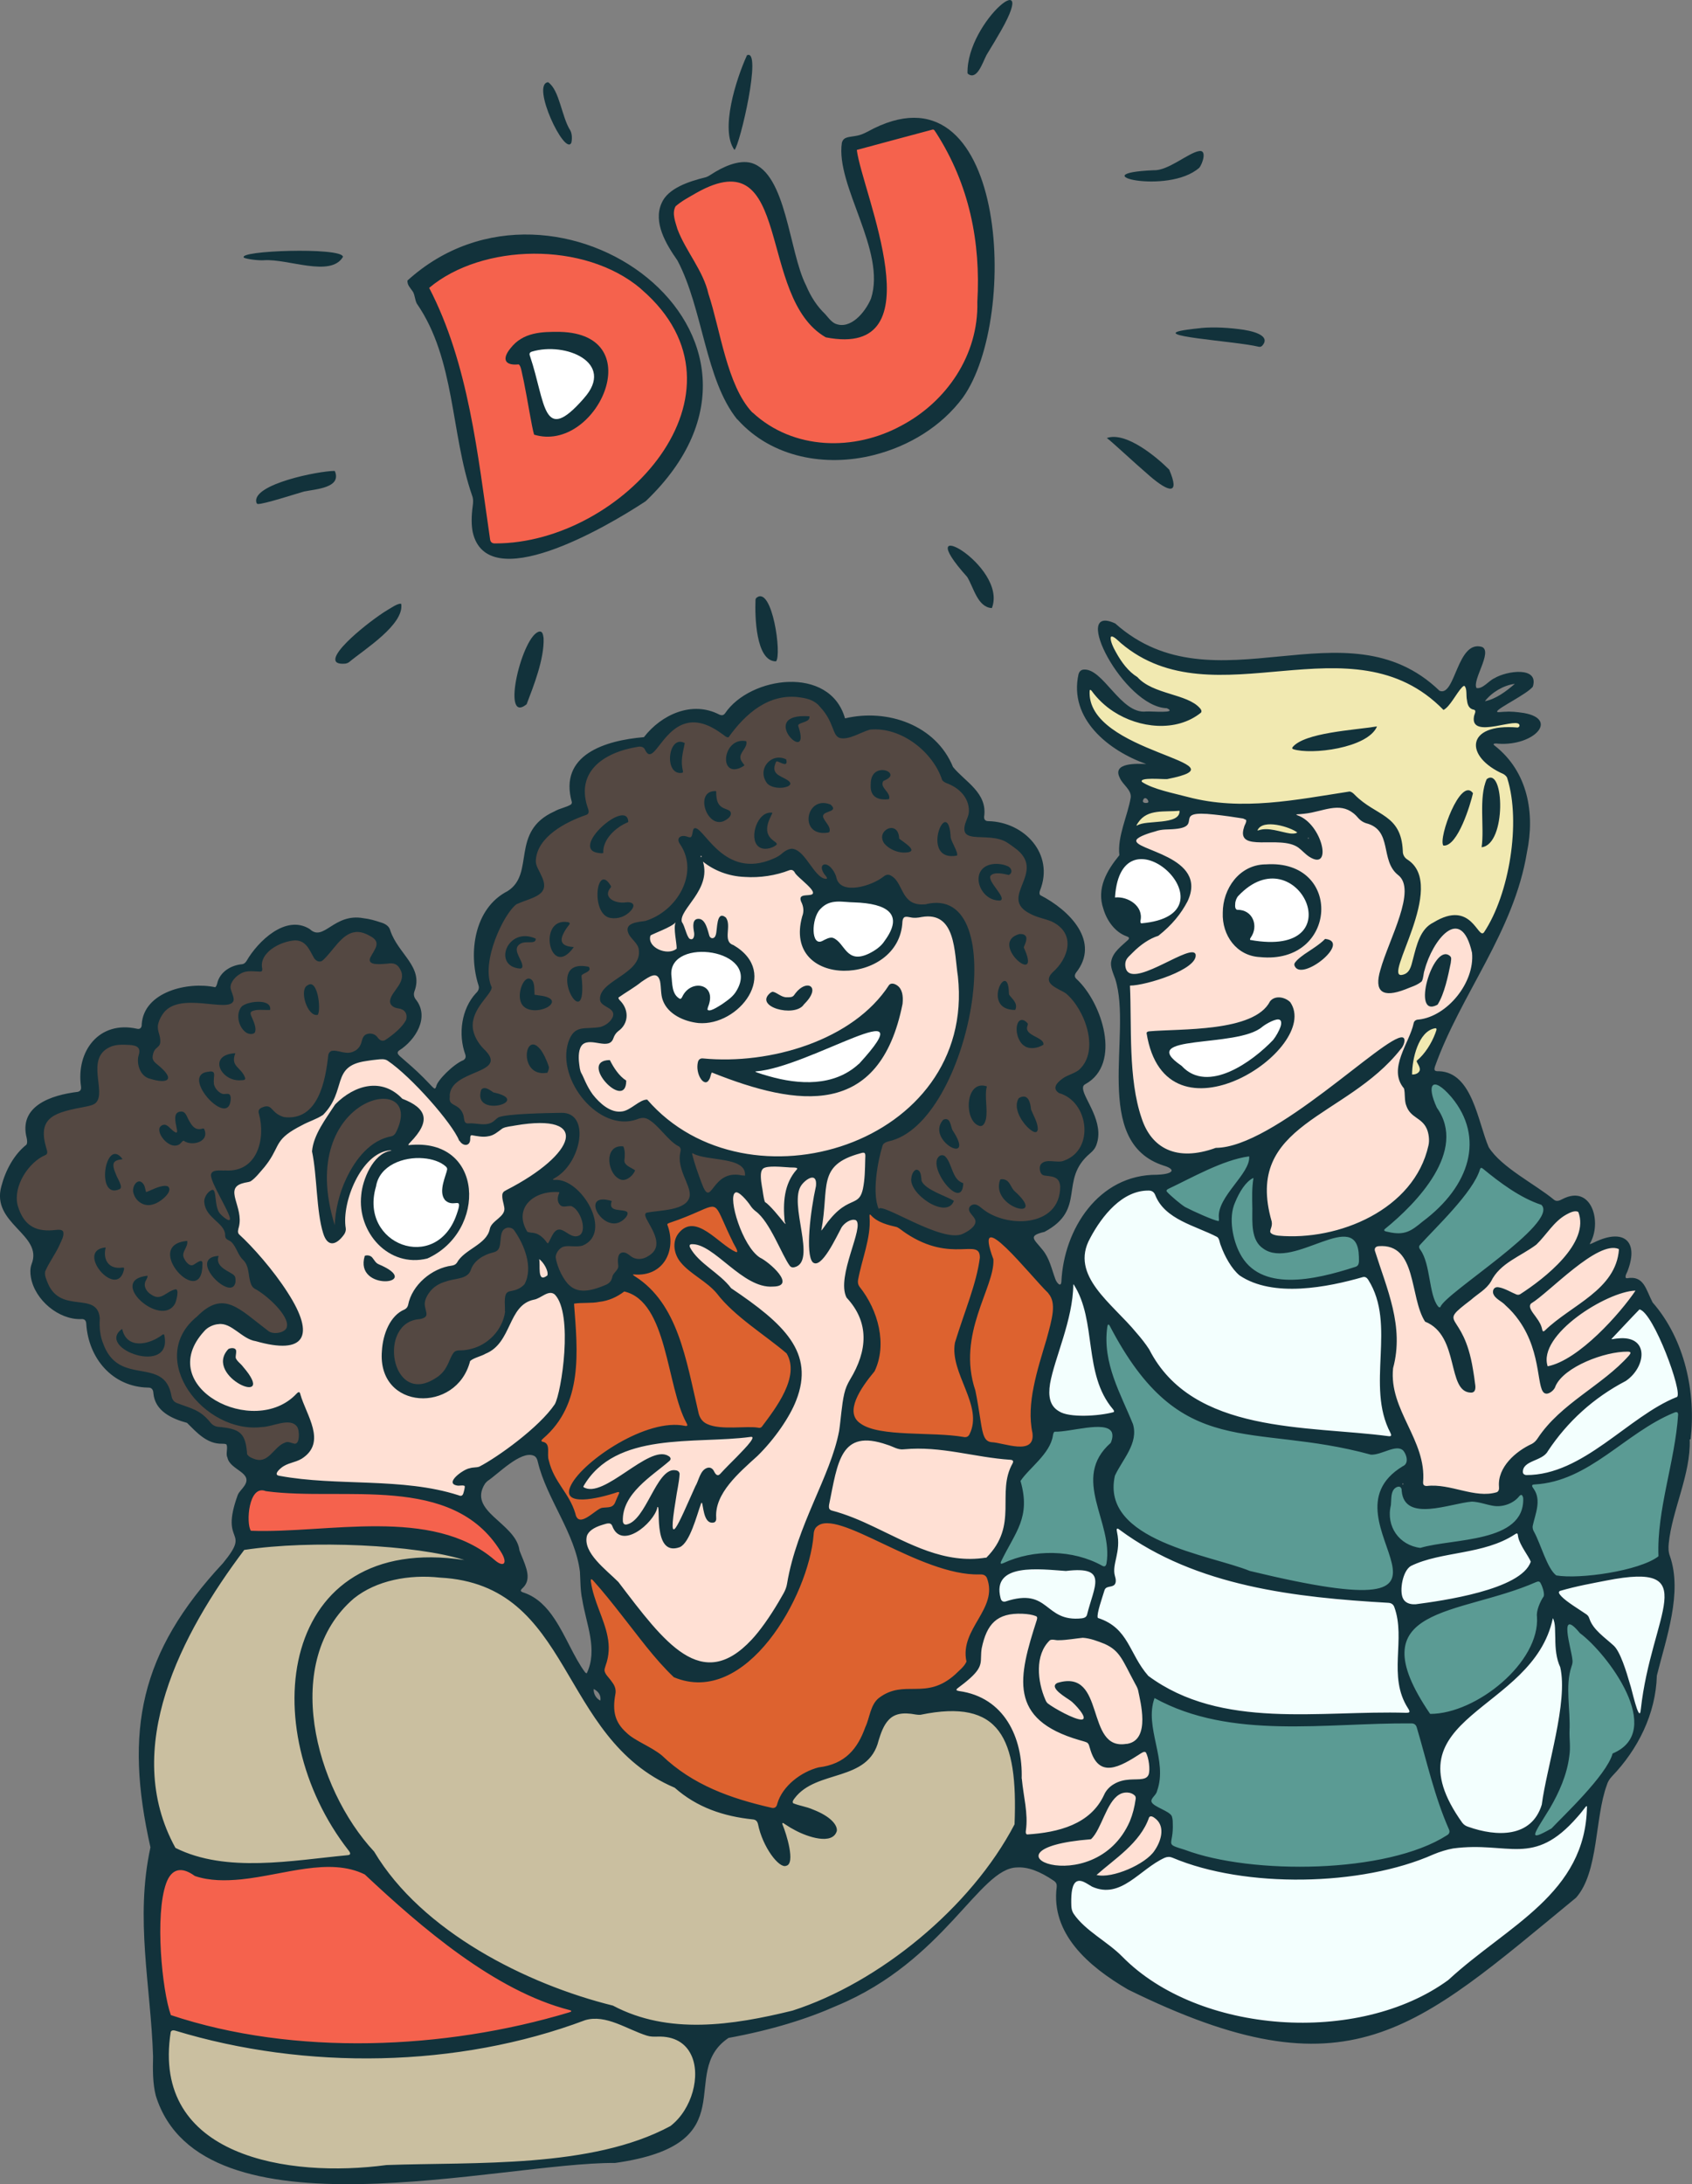 <?xml version="1.0" encoding="UTF-8"?>
<svg id="Layer_1" xmlns="http://www.w3.org/2000/svg" version="1.1" viewBox="0 0 154.98 200">
  <rect x="0" y="0" width="154.98" height="200" fill="#808080" stroke="none"/>
  <!-- Generator: Adobe Illustrator 29.1.0, SVG Export Plug-In . SVG Version: 2.1.0 Build 142)  -->
  <g>
    <path d="M119.29,185.53c-6.69,0-12.94-2.3-16.73-6.16-.54-.54-1.2-1.04-1.85-1.52-.97-.73-1.98-1.48-2.64-2.44-.16-.24-.25-.53-.27-.87-.05-1.31.09-2.02.45-2.38.16-.16.37-.25.6-.25.38,0,.76.23,1.06.42.09.06.17.11.25.15.37.16.75.25,1.13.25,1.11,0,2.08-.74,3.11-1.52.67-.51,1.37-1.04,2.15-1.39.16-.07.32-.1.48-.1s.32.03.48.1c3.02,1.28,7.03,1.98,11.31,1.98,4.59,0,9.09-.83,12.35-2.28.59-.25,1.27-.46,1.86-.57.68-.09,1.35-.13,2.05-.13.78,0,1.47.05,2.14.1.58.04,1.12.08,1.64.08h0c1.8,0,3.32-.47,5.37-2.83.22-.24.35-.41.51-.61.07-.09.15-.18.23-.29.05-.06.17-.2.35-.2h.14l.12.12.08.09v.12c-.08,6.2-4.23,9.37-8.63,12.73-1.39,1.06-2.83,2.16-4.14,3.37l-.05.04c-3.53,2.58-8.35,3.99-13.58,3.99h.03Z" fill="#f3fffe"/>
    <path d="M119.06,157.29c-4.57,0-9.82-.42-14.07-3.58l-.03-.02-.02-.03c-.66-.75-1.07-1.51-1.47-2.26-.69-1.28-1.29-2.39-2.99-2.95l-.06-.02-.14-.12-.03-.07c-.12-.33.06-1.02.5-2.35.04-.14.08-.25.11-.34.04-.12.11-.28.26-.39.16-.11.33-.15.48-.17.21-.04.25-.06.26-.1,0,0,0-.03.01-.04v-.09c-.01-.11-.03-.25-.07-.36-.16-.56-.03-1.11.09-1.69.14-.65.3-1.38.11-2.31-.04-.19-.08-.43.06-.6.07-.09.17-.13.29-.13.16,0,.29.1.4.18,7.04,5.21,16.32,6.15,24.46,6.62.38.02.67.23.79.59.5,1.35.43,2.78.37,4.17-.08,1.78-.16,3.47.86,5.04.1.16.32.51.07.74-.14.15-.37.15-.5.15-.52-.02-1.05-.02-1.63-.02-1.31,0-2.67.04-3.99.08-1.35.04-2.75.08-4.13.08h0Z" fill="#f3fffe"/>
    <path d="M129.51,147.22c-.61,0-1.09-.28-1.29-.75-.37-.78-.07-2.82.87-3.37,1.28-.63,2.71-.89,4.23-1.17,1.83-.34,3.73-.69,5.29-1.71.09-.06.21-.13.34-.13.35,0,.4.36.42.52v.09c.09.4.44.97.72,1.42.19.3.35.56.42.77l.04.1-.03.11c-.63,1.87-4.16,3.22-10.79,4.11h-.08s-.1,0-.15,0h.01Z" fill="#f3fffe"/>
    <path d="M137.46,168.16c-.93,0-2-.2-3.07-.59-.28-.08-.49-.23-.69-.47-4.38-6.12-1.03-8.79,2.51-11.61,2.46-1.96,5-3.98,5.71-7.38l.03-.13.41-.25.17.29c.22.43.23.99.24,1.5,0,.16,0,.32,0,.47,0,1.07.13,1.89.42,2.52v.03l.02.03c.13.57.19,1.24.17,2.04-.05,2.04-.61,4.58-1.1,6.81-.31,1.43-.61,2.77-.75,3.85v.05c-.15.44-.34.84-.56,1.18-.73,1.07-1.94,1.64-3.51,1.64h0v.02Z" fill="#f3fffe"/>
    <path d="M150.18,157.2c-.35,0-.5-.33-.99-2.21-.07-.27-.15-.58-.17-.64l-.02-.04c-.67-2.37-1.13-3.15-1.41-3.39-.18-.16-.36-.32-.55-.48-.72-.61-1.46-1.24-1.75-2.1-.05-.16-.08-.21-.28-.33-.13-.09-.29-.19-.45-.3-.61-.39-1.36-.88-1.75-1.29-.18-.2-.36-.41-.32-.66,0-.08.06-.23.24-.35l.03-.02h.04c1.38-.41,2.56-.64,3.71-.86l.57-.11c1.26-.25,2.26-.37,3.04-.37,1.15,0,1.88.25,2.29.8.75.99.27,2.72-.39,5.12-.5,1.8-1.12,4.03-1.4,6.59l-.02.11c-.04.34-.18.51-.41.51h0v.02Z" fill="#f3fffe"/>
    <path d="M139.79,135.38c-.33-.03-.55-.21-.61-.48v-.04c-.05-.85.7-1.18,1.31-1.44.41-.18.85-.36,1.02-.68,1.85-2.8,4.29-5,7.26-6.57.92-.63,1.46-1.77,1.23-2.55-.2-.64-.86-.78-1.38-.78-.12,0-.25,0-.38.02-.1,0-.2.02-.29.04-.14.02-.22.03-.3.03h-.22l-.1-.21c-.02-.06-.06-.21.08-.36.21-.22.47-.5.76-.8.63-.67,1.35-1.43,1.79-1.89l.12-.12.17.03c1.38.29,3.47,6.01,3.73,7.65.06.4.08.79-.2.95l-.05.03h-.02c-1.66.67-3.27,1.84-4.96,3.09-2.74,2.01-5.58,4.08-8.89,4.08h-.07Z" fill="#f3fffe"/>
    <path d="M98.54,148.53c-1.33,0-2.06-.56-2.7-1.05-.58-.45-1.09-.84-2-.84-.47,0-1.01.1-1.66.31h-.03c-.06.02-.12.03-.17.03-.15,0-.52-.05-.64-.56-.22-.83-.13-1.51.26-2.01.54-.7,1.6-1.02,3.32-1.02.73,0,1.45.06,2.1.1.22.02.42.03.61.04h0c.41-.05.77-.07,1.09-.07.86,0,1.4.18,1.69.58.45.61.17,1.5-.17,2.64-.13.41-.25.83-.36,1.28v.03c-.17.43-.61.48-.75.5-.2.02-.4.03-.58.03h-.01Z" fill="#f3fffe"/>
    <path d="M99.22,129.96c-.77,0-1.82-.08-2.39-.46-1.15-.66-1.1-1.94-.95-2.84.16-.89.48-1.93.83-3.03.6-1.88,1.27-4.01,1.29-6.01v-.2l.43-.21.16.23c1.03,1.6,1.3,3.53,1.56,5.4.29,2.13.6,4.32,2.03,6.01l.02.02v.02l.03.03c.15.21.15.41,0,.59l-.07.08-.1.03c-.78.21-1.88.34-2.87.34h.03Z" fill="#f3fffe"/>
    <path d="M127.27,131.84h-.12c-1.37-.18-2.83-.3-4.38-.43-6.79-.55-14.49-1.18-17.8-7.69-.27-.42-.63-.89-1.12-1.46-.48-.59-1.05-1.18-1.61-1.75-2.01-2.06-4.28-4.39-2.67-7.28l.03-.05c.89-1.67,2.8-4.47,5.57-4.47h.08c.41,0,.72.22.87.61.61,1.57,2.28,2.27,3.9,2.95.55.23,1.12.47,1.63.73h.02l.02.03c.24.18.3.43.35.65.03.1.05.19.09.28.29.82.88,1.98,1.61,2.59,1.15.77,2.7,1.16,4.61,1.16s3.98-.36,6.41-1.06c.07-.02.13-.02.18-.02.26,0,.49.14.65.4,1.41,2.22,1.29,4.83,1.18,7.35-.1,2.3-.21,4.68.87,6.71.05.1.17.35.04.56-.05.08-.16.2-.41.2h0Z" fill="#f3fffe"/>
    <path d="M119.04,171.25c-4.11,0-7.98-.57-10.62-1.57h-.02c-1.3-.41-1.57-.49-1.4-1.37.05-.3.13-.71.1-1.38,0-.18-.02-.34-.06-.51v-.02c-.08-.12-.49-.33-.79-.48-.45-.23-.88-.44-1.04-.75-.18-.4.09-.71.26-.92.09-.1.19-.22.2-.3v-.03l.02-.03c.48-1.34.19-2.71-.12-4.18-.3-1.43-.62-2.91-.12-4.33l.12-.35.33.18c4.11,2.26,8.88,2.55,12.58,2.55,1.73,0,3.51-.07,5.22-.14,1.68-.07,3.41-.14,5.08-.14h.51c.39,0,.67.22.78.6.25.85.49,1.72.72,2.56.61,2.25,1.25,4.57,2.22,6.76.15.39.03.71-.32.92-2.85,1.83-7.96,2.93-13.65,2.93h0Z" fill="#5b9b94"/>
    <path d="M111.55,112.12c-.53-.07-2.48-.97-3.16-1.31-.41-.25-1.38-1.06-1.75-1.47-.14-.15-.13-.31-.11-.39.05-.25.3-.36.4-.4.41-.19.86-.42,1.34-.66,1.83-.92,4.12-2.06,6.08-2.32l.14-.02.21.17.03.15c.07.87-.62,1.77-1.36,2.73-.73.96-1.49,1.95-1.43,2.84v.08c.01.13.03.32-.09.46-.06.08-.15.12-.25.13h-.08.03Z" fill="#5b9b94"/>
    <path d="M124.74,145.92c-2.07,0-5.45-.57-10.34-1.75h-.02l-.02-.02c-.72-.29-1.7-.58-2.84-.91-4.31-1.25-10.83-3.14-9.7-8.17v-.03l.02-.03c.19-.41.44-.83.69-1.23.67-1.1,1.3-2.13.94-3.28v-.04c-.21-.49-.43-1-.67-1.54-.97-2.19-2.07-4.68-1.68-7.43.02-.13.08-.52.41-.52.23,0,.35.2.38.27,4.65,8.94,9.19,9.47,15.47,10.21,2.41.28,5.15.61,8.22,1.44h.04c.33,0,.74-.14,1.13-.28.43-.15.84-.29,1.22-.29.32,0,.58.1.78.31.26.31.48.84.37,1.31-.07.28-.24.5-.5.62-3.1,1.89-2.18,4.55-1.36,6.89.5,1.45.94,2.7.32,3.56-.45.63-1.36.92-2.86.92h0Z" fill="#5b9b94"/>
    <path d="M101.12,143.74c-.1,0-.2-.03-.29-.08-1.34-.75-2.93-1.14-4.61-1.14-1.48,0-2.93.31-4.19.91-.13.06-.22.08-.3.08-.13,0-.25-.06-.32-.16-.12-.18-.04-.4,0-.47.28-.58.55-1.07.81-1.55.98-1.79,1.69-3.08.97-5.61l-.02-.06.03-.18.04-.06c.27-.41.67-.83,1.1-1.27.77-.81,1.65-1.72,1.81-2.72.03-.19.08-.5.35-.61l.06-.03h.15c.42,0,1.03-.09,1.67-.19.75-.12,1.53-.24,2.19-.24.8,0,1.31.2,1.54.6.19.35.16.82-.06,1.31l-.03.06-.05.04c-2.15,1.9-1.54,4.07-.88,6.37.42,1.46.85,2.97.59,4.49-.09.49-.43.53-.54.53h0l-.02-.02Z" fill="#5b9b94"/>
    <path d="M130.08,142.06h-.02c-1.04-.13-1.92-.65-2.48-1.46-.56-.81-.73-1.82-.49-2.84,0-.11.02-.23.02-.35.02-.4.03-.81.24-1.14.16-.27.48-.46.76-.46.16,0,.31.06.41.17.12.13.18.31.18.53.09.93.64,1.34,1.79,1.34.8,0,1.75-.2,2.6-.38.63-.13,1.23-.26,1.71-.3h.04c.46.03.86.13,1.25.22.24.06.46.12.7.16.13.03.25.03.38.03.68,0,1.36-.31,1.74-.79.14-.16.28-.23.43-.23.06,0,.13.02.18.04.24.11.33.48.32.63.08,3.3-3.8,3.86-6.92,4.3-1.02.15-1.98.28-2.7.5h-.15s.01.03.01.03Z" fill="#5b9b94"/>
    <path d="M130.75,157.15l-.03-.05c-2.09-3.07-2.79-5.27-2.19-6.93.79-2.17,3.63-2.96,6.92-3.89,1.7-.48,3.46-.97,5.11-1.7h.02l.02-.02s.04,0,.06-.02c.06-.02.13-.04.22-.04.14,0,.25.06.33.11l.05.03.03.05c.16.22.65,1.32.31,1.74-.24.34-.58,1.14-.53,1.56.12,1.73-.72,3.64-2.34,5.39-2.16,2.32-5.26,3.88-7.72,3.89h-.1l-.16-.11h0Z" fill="#5b9b94"/>
    <path d="M140.74,168.38c-.17,0-.3-.08-.38-.21-.17-.31.04-.67.8-1.9.16-.26.35-.56.55-.89.98-1.69,1.54-3.2,1.71-4.61.08-.53.06-.99.04-1.48,0-.25-.02-.51-.02-.78.04-.7,0-1.44-.05-2.15-.03-.57-.07-1.17-.07-1.74,0-.85.11-1.52.31-2.1.07-.19.1-.35.07-.52-.02-.2-.09-.54-.17-.9-.28-1.31-.43-2.12-.14-2.48.09-.11.22-.18.37-.18.3,0,.64.26,1.16.88,1.06.79,2.37,2.27,3.35,3.77.89,1.37,1.91,3.36,1.7,5.11-.14,1.19-.82,2.07-2.03,2.61-.58,1.73-3.36,4.54-4.87,6.06-.32.33-.59.59-.75.77l-.03.04-.04.03c-.89.5-1.28.67-1.53.67h.02Z" fill="#5b9b94"/>
    <path d="M143.87,144.66c-.55,0-1.02-.03-1.39-.1h-.08l-.06-.06c-.61-.46-1.06-1.57-1.5-2.66-.22-.54-.42-1.05-.63-1.43-.16-.28-.21-.54-.15-.82.04-.21.1-.42.16-.65.23-.85.47-1.73-.04-2.45-.11-.16-.29-.39-.16-.64.08-.16.25-.25.49-.25,2.96-.16,5.26-1.81,7.71-3.55,1.55-1.11,3.14-2.25,4.93-2.98.13-.06.24-.09.35-.09.24,0,.48.16.48.53-.12,1.89-.51,3.82-.89,5.69-.49,2.41-1,4.91-.9,7.27v.09l-.09.17-.05.04c-1.47,1.11-5.5,1.88-8.19,1.88h0Z" fill="#5b9b94"/>
    <path d="M131.85,120.03c-.15,0-.29-.08-.4-.23-.45-.57-.63-1.54-.81-2.56-.18-.98-.36-1.99-.8-2.6-.29-.37-.2-.69,0-.87.3-.33.67-.73,1.11-1.18,1.62-1.69,3.83-4.01,4.3-5.6.11-.33.35-.35.42-.35.1,0,.21.04.31.11,1.45,1.2,3.35,2.65,5.28,3.28h.04l.1.08.03.03c.18.19.27.45.25.73-.1,1.35-2.75,3.49-6.2,6.15-1.46,1.13-3.12,2.4-3.25,2.77l-.02.06-.04.04c-.09.1-.2.15-.32.15h0Z" fill="#5b9b94"/>
    <path d="M118.22,117.51c-2.38,0-4.04-.87-4.92-2.59-.59-1.09-1.19-3.32-.45-4.95.28-.7.9-1.95,1.82-2.39l.22-.11.24.3v.16c-.14.8-.13,1.62-.11,2.48v.64c-.01,1.14-.03,2.44.87,3.03.36.26.78.38,1.31.38h0c.97,0,2.1-.41,3.19-.82.99-.37,1.93-.71,2.7-.71,1.1,0,1.67.72,1.7,2.14v.22c0,.33.03.88-.57,1.04-1.56.51-3.91,1.19-6.01,1.19h.01Z" fill="#5b9b94"/>
    <path d="M128.08,113.24c-.31,0-.65-.05-1.04-.14h-.03c-.17-.04-.47-.1-.54-.36-.03-.09-.03-.27.17-.45,7.04-5.71,5.63-9.37,4.7-10.68l-.02-.03v-.03c-.37-.77-.72-1.79-.4-2.3.11-.18.29-.27.51-.27.43,0,.98.4,1.69,1.21l.07.09c1.31,1.58,1.89,3.4,1.68,5.25-.28,2.34-1.84,4.68-4.39,6.58-.76.63-1.37,1.13-2.4,1.13h0Z" fill="#5b9b94"/>
    <path d="M67.47,114.97c-.06,0-.12-.01-.19-.04-.52-.22-1.04-.63-1.6-1.07-.8-.63-1.62-1.27-2.32-1.27-.35,0-.66.17-.95.52-.2.25-.31.54-.32.87v.32l-1.04-.04.03-.33c.04-.55-.04-1.13-.26-1.69l-.05-.13.09-.17v-.02c.11-.15.27-.21.42-.25.51-.17.95-.33,1.52-.56.44-.18.8-.34,1.1-.47.63-.28,1-.44,1.34-.44.63,0,.86.52,1.36,1.65.09.2.18.41.29.66.17.36.34.72.49,1.04l.03.05v.02s.07.12.11.2c.27.48.41.75.27.99-.07.11-.19.18-.32.18h0v-.02Z" fill="#dd622f"/>
    <path d="M93.43,132.77c-.53,0-1.14-.13-1.67-.24-.37-.08-.72-.16-.94-.16-.97-.1-1.12-1.07-1.31-2.2-.13-.8-.3-1.9-.48-2.76-1.16-3.45-.05-6.47.83-8.89.45-1.24.85-2.32.81-3.15-.55-1.51-.48-1.94-.32-2.17.1-.14.25-.22.42-.22.7,0,2.03,1.43,3.98,3.61.6.67,1.11,1.24,1.44,1.56l.07.08c.86,1,.45,2.51-.08,4.41l-.02.07c-.08.28-.16.56-.25.85-.34,1.12-.68,2.29-.92,3.49-.32,1.61-.36,2.96-.11,4.12.07.53-.03.92-.27,1.19-.25.29-.64.42-1.18.42h0Z" fill="#dd622f"/>
    <path d="M88.4,131.93c-.07,0-.15,0-.22-.03-1.02-.18-2.35-.22-3.64-.27-2.33-.08-4.73-.16-5.9-1.01-.42-.28-.68-.67-.75-1.16-.15-.98.47-2.26,1.93-4.03h0c1.18-2.48.19-5.5-1.33-7.4-.2-.27-.26-.55-.21-.86.11-.65.29-1.32.47-1.97.33-1.24.67-2.52.58-3.69v-.07c0-.13-.02-.3.1-.42l.1-.1h.16c.16,0,.28.1.31.14.54.61,1.45.82,2.19.99h.03l.06.03c.19.09.38.22.56.36.11.08.22.17.34.24,1.88,1.25,3.38,1.41,4.49,1.41.24,0,.46,0,.67-.02.17,0,.34-.01.48-.01.37,0,.75.03,1.01.29.18.19.27.46.26.83v.03c-.22,1.68-.81,3.4-1.43,5.22-.28.82-.58,1.68-.86,2.58-.21,1.18.3,2.45.8,3.67.64,1.59,1.3,3.24.5,4.82-.14.26-.38.41-.67.41h0l-.03.02Z" fill="#dd622f"/>
    <path d="M70.81,165.88c-.09,0-.19-.02-.29-.05-3.28-.76-7.05-1.93-10.1-4.84-.43-.36-1.01-.68-1.57-.99-.65-.35-1.25-.69-1.68-1.11-1.1-.97-1.42-2.07-1.11-3.78.07-.31,0-.59-.23-.86-.1-.16-.21-.28-.31-.4-.21-.24-.42-.49-.46-.83,0-.22.05-.42.11-.59.29-.79.34-1.61.16-2.49-.14-.74-.41-1.46-.7-2.23-.34-.9-.69-1.83-.83-2.82,0-.15,0-.33.1-.45.07-.08.16-.12.27-.12.18,0,.31.12.43.25.92,1.03,1.77,2.11,2.58,3.13.35.44.7.89,1.05,1.34,1.14,1.47,2.32,3,3.68,4.29.69.28,1.39.42,2.09.42,3.23,0,5.74-2.98,6.96-4.75,1.77-2.59,3.05-5.9,3.26-8.43,0-.33.12-.78.41-1,.28-.26.66-.39,1.14-.39,1.24,0,3.08.87,5.21,1.88,2.77,1.31,5.91,2.81,8.57,2.81h.29c.53,0,.76.29.86.52.61,1.62-.14,2.91-.86,4.16-.66,1.14-1.28,2.21-1,3.54v.07l-.02.15-.02.03c-.18.39-.5.68-.8.96-.09.08-.18.16-.26.25-1.57,1.41-2.93,1.42-4.12,1.42-.99,0-1.91,0-2.93.77-.42.35-.61.96-.79,1.56-.1.33-.2.67-.35.97-.86,2.4-2.25,3.6-4.52,3.88-1.41.37-3.06,1.55-3.52,3.08-.08.4-.35.65-.7.65h0Z" fill="#dd622f"/>
    <path d="M53.18,139.47c-.24,0-.66-.1-.8-.81-.14-.46-.35-.92-.67-1.45l-.19-.31.8-.35.15.22c.04.07.21.22.83.22.91,0,2.25-.35,3.11-.64.1-.03.17-.04.23-.04.18,0,.28.1.32.16.05.08.1.21.03.4l-.1.23c-.08.17-.16.36-.22.51-.24.7-.76.73-1.18.76-.1,0-.2,0-.3.03s-.4.24-.6.39c-.47.34-.95.69-1.39.69h-.02Z" fill="#dd622f"/>
    <path d="M69.54,131.06c-.06,0-.12,0-.19-.02-.16-.03-.38-.04-.7-.04-.24,0-.51,0-.79.02-.31,0-.64.02-.97.02-.71,0-1.61-.04-2.26-.35-.54-.24-.87-.69-1-1.35-.12-.5-.23-1.01-.35-1.52-.98-4.37-1.9-8.51-5.3-10.68l-.03-.02c-.13-.08-.37-.23-.29-.5.02-.06.1-.25.37-.25h.03c.11.01.23.02.34.02,1.49,0,2.53-.97,2.66-2.46l.03-.3,1,.04-.02.32c-.03.5.17,1.04.52,1.44.4.48.96.89,1.55,1.31.62.45,1.26.92,1.75,1.5,1.07,1.4,2.68,2.62,4.24,3.79.76.57,1.47,1.11,2.12,1.66l.04.03.03.04c1.33,2.24-.87,5.19-2.19,6.94l-.12.16-.03.02c-.12.11-.27.16-.43.16h0v.02Z" fill="#dd622f"/>
    <path d="M51.7,137.2c-.15-.24-.3-.47-.45-.7-.51-.78-1.04-1.58-1.3-2.67-.09-.25-.08-.53-.08-.8,0-.58-.04-.66-.25-.7-.27-.07-.34-.23-.36-.32-.05-.26.16-.44.25-.51,3.44-2.94,3.1-7.34,2.78-11.6l-.05-.65.22-.19h.09c.36-.07.74-.08,1.11-.09.4,0,.81-.02,1.18-.09.78-.1,1.47-.38,2.15-.89l.12-.09.14.03c2.8.64,3.65,4.22,4.48,7.68.41,1.74.81,3.39,1.43,4.51.07.12.18.35.06.55-.04.07-.15.19-.37.19-.04,0-.09,0-.14,0-.29-.06-.58-.09-.9-.09-3.34,0-8.18,3.31-9.21,5.31-.16.31-.21.55-.13.67l.21.32-.82.35-.14-.23h0l-.02.02Z" fill="#dd622f"/>
    <path d="M61.71,140.37c-.11,0-.21-.05-.29-.13-.16-.19-.24-.51.15-2.9.04-.34.1-.66.16-.97.09-.46.16-.9.2-1.38h0s-.15-.04-.19-.05c-.65,0-1.27,1.14-1.87,2.23-.69,1.26-1.4,2.56-2.43,2.74h-.12c-.25,0-.55-.16-.58-.61-.08-2.24,1.87-3.78,3.44-5.01.32-.25.62-.49.88-.72-.13-.08-.27-.11-.42-.11-.77,0-1.93.77-3.04,1.52-1.28.86-2.5,1.67-3.51,1.67h0c-.3,0-.58-.08-.81-.22l-.14-.09-.02-.32.05-.08c2.32-4.04,7.29-4.24,11.67-4.41,1.37-.05,2.66-.11,3.84-.27.04,0,.09,0,.13,0,.18,0,.33.09.4.24.14.32-.12.7-1.24,1.85-.12.13-.22.22-.25.26l-.03.03-.36.37c-.39.39-.79.79-1.14,1.17-.14.15-.29.22-.45.22-.25,0-.46-.17-.63-.52-.03-.08-.1-.17-.18-.17h-.07c-.31.1-.48.52-.63.92-.08.21-.16.43-.28.61-.16.36-.32.71-.47,1.04-1.16,2.61-1.4,3.07-1.79,3.07h0l.02.03Z" fill="#ffe0d4"/>
    <path d="M88.84,143.07c-2.81,0-5.33-1.23-7.77-2.41-.38-.18-.76-.37-1.14-.55-1.49-.72-2.71-1.19-3.85-1.5h-.03c-.17-.08-.29-.18-.36-.33-.1-.19-.07-.41-.04-.56.06-.31.12-.61.18-.89.55-2.82,1.03-5.25,3.54-5.25.58,0,1.24.13,2.01.4.19.05.36.13.54.2.27.11.5.21.75.21h.13c.44-.04.89-.06,1.34-.06,1.66,0,3.26.27,4.81.53,1.19.2,2.42.41,3.65.48.23.02.4.1.48.25.09.15.08.33-.02.53-.61,1.08-.61,2.18-.61,3.35,0,1.65-.01,3.52-1.84,5.35l-.04.04-.14.06h-.04c-.5.09-1.01.13-1.52.13h0l-.03.02Z" fill="#ffe0d4"/>
    <path d="M64.98,152.56c-2.94,0-5.48-3.34-8.43-7.21l-.19-.26c-.2-.2-.43-.41-.67-.64-1.18-1.08-2.65-2.43-2.27-3.88v-.03c.21-.53.75-.92,1.62-1.19.06-.02.12-.03.17-.05.15-.05.32-.1.5-.1.3,0,.52.16.63.45.17.47.45.7.84.7.98,0,2.45-1.4,2.68-2.31v-.03l.04-.06c.04-.08.15-.26.36-.26.37,0,.38.35.4.99.02.98.06,2.81,1.04,2.81.14,0,.3-.03.48-.1.61-.28,1.18-2.04,1.51-3.1.08-.24.15-.46.21-.64.07-.23.2-.35.38-.35.11,0,.3.05.37.37.02.08.03.16.05.25.08.42.22,1.22.54,1.22h.06v-.11c-.14-2.27,1.96-4.18,3.66-5.7l.23-.21c1.48-1.45,2.87-3.44,3.45-4.94,1.58-4-.73-6.47-5.83-9.91l-.04-.03-.03-.04c-.46-.61-1.1-1.12-1.72-1.61-.79-.63-1.61-1.28-2.07-2.15-.13-.26-.08-.43-.03-.54.04-.08.16-.22.4-.24h.11c1.04,0,2.12.87,3.26,1.8,1.27,1.03,2.58,2.09,3.91,2.09h.19c.45,0,.56-.1.57-.14.08-.38-1.18-1.59-1.88-1.91h-.02l-.02-.02c-1.5-.95-2.6-4.25-2.61-5.6,0-.43.1-.71.3-.86.09-.07.19-.1.3-.1.64,0,1.55,1.34,1.56,1.35.12.18.25.33.4.44.92.65,1.67,2.18,2.34,3.52.32.64.62,1.25.86,1.57h.09c.8-.19.65-1.47.33-3.41-.25-1.54-.52-3.13.12-3.99.24-.33.77-.82,1.25-.82.18,0,.34.07.46.2.17.19.24.49.2.91v.04c-.59,2.6-.88,6.07-.4,6.68.02.02.03.02.04.02.33,0,.96-.9,1.87-2.68.1-.19.18-.35.24-.46.27-.42.83-.85,1.37-.85.11,0,.22.02.32.06h.03l.03.03c.58.38.27,1.38-.2,2.9-.45,1.47-1.02,3.3-.55,4.27,2.01,2.18,2.13,4.89.33,7.83-.23.4-.39.73-.5,1.22-.15.62-.23,1.38-.31,2.12-.05.45-.1.88-.16,1.27-.37,1.96-1.22,3.93-2.11,6.03-1.07,2.49-2.17,5.06-2.65,7.96-.08.54-.33.96-.58,1.37-.08.13-.16.27-.23.41-.85,1.44-1.76,2.72-2.51,3.51-1.37,1.47-2.7,2.18-4.06,2.18h0l-.03-.04Z" fill="#ffe0d4"/>
    <path d="M74.9,112.69l.02-.09c.19-.99.25-1.86.31-2.63.17-2.28.28-3.79,3.49-4.67.13-.04.25-.07.35-.07.18,0,.3.08.36.14.16.16.15.39.14.63v.34c-.03.86-.05,1.74-.21,2.57-.15.66-.38,1.02-.81,1.27-.12.07-.26.13-.4.19-.47.21-1.05.47-1.85,1.43-.16.18-.29.36-.42.55-.12.17-.24.35-.39.52l-.34.39-.24-.58h-.01Z" fill="#ffe0d4"/>
    <path d="M71.94,112.38c-.17,0-.27-.12-.38-.24-1.01-1.27-1.46-1.69-1.67-1.82l-.09-.06-.03-.1c-.11-.31-.16-.65-.2-.99-.03-.18-.05-.36-.09-.53-.15-.88-.12-1.41.07-1.69.19-.4.8-.45,1.38-.45.41,0,.88.03,1.33.06h.04s.11,0,.19.01c.36,0,.71,0,.82.28.03.07.08.25-.1.44-1.16,1.3-1.16,3.08-1.03,4.49v.03c.06.13.11.28.01.43l-.1.14h-.17.02Z" fill="#ffe0d4"/>
    <path d="M23.73,134.02c-.22,0-.45-.05-.68-.15-.23-.1-.49-.2-.66-.45l-.02-.03-.04-.12v-.05c-.1-1.5-.41-1.83-1.08-2.05l-.29-.09.3-1.01.3.09c.56.17,1.14.25,1.7.25.23,0,.47-.02.69-.04h.04c.27,0,.62-.09.99-.18.44-.11.9-.23,1.32-.23.51,0,.89.17,1.14.52.25.37.23.97.22,1.14-.07.75-.41.91-.67.92h-.05c-.12-.02-.24-.05-.34-.09-.1-.03-.21-.07-.29-.07-.03,0-.07,0-.1.02-.36.13-.64.42-.93.72-.41.42-.86.9-1.55.9h0Z" fill="#544842"/>
    <path d="M30.78,198.88c-3.58,0-10.09-.6-13.5-4.59-1.82-2.13-2.48-4.92-1.94-8.29v-.05l.03-.04c.1-.19.29-.3.51-.3.08,0,.16,0,.25.04,5.44,1.66,11.45,2.54,17.39,2.54,7.01,0,13.93-1.21,19.98-3.49.34-.1.67-.15,1.02-.15,1.12,0,2.2.48,3.26.93.54.24,1.06.46,1.57.62.16.05.35.08.6.08h.47c1.48,0,2.61.66,3.18,1.85,1,2.04.06,5.33-1.98,6.91l-.07.05h-.02c-6.04,3.26-14.39,3.39-21.75,3.51-1.53.03-2.98.05-4.37.1-1.51.21-3.09.31-4.64.31h0v-.03Z" fill="#cabfa0"/>
    <path d="M63.78,185.73c-2.95,0-5.48-.58-7.74-1.77-11.7-2.9-19.03-9.23-22.01-14.21-3.69-3.98-5.98-10.11-5.69-15.25.2-3.47,1.54-6.36,3.88-8.37,1.66-1.33,4-2.06,6.59-2.06.51,0,1.02.03,1.53.08,6.89.36,9.5,4.81,12.27,9.52,2.23,3.79,4.54,7.72,9.31,9.75l.05.02.04.03c1.8,1.6,4.08,2.52,6.97,2.82.27.02.63.15.75.68.41,2.04,1.73,3.6,2.14,3.6h.03l.04-.02s.03,0,.06-.06c.26-.49-.21-2.31-.62-3.3v-.03l-.02-.03c-.01-.06-.06-.24.06-.39l.1-.12h.18c.15,0,.27.07.38.16.03.02.06.04.09.06.3.19.49.31.83.48.69.37,1.72.75,2.46.75.64,0,.82-.26.89-.47.02-.34-.49-1.03-1.98-1.6-.33-.15-.63-.22-.95-.31-.29-.08-.58-.15-.88-.28l-.09-.03-.05-.07c-.23-.32,0-.63.09-.76l.04-.05c.94-1.25,2.38-1.7,3.78-2.14,1.74-.54,3.39-1.05,3.88-3.07.22-.71.49-1.48.96-1.98.44-.49,1.03-.73,1.8-.73.31,0,.65.04,1.03.11.08,0,.18.02.28.02h.05c1.08-.22,2.07-.34,2.92-.34,1.82,0,3.18.49,4.15,1.5,1.52,1.58,2.08,4.31,1.89,9.13v.02l-.02.12-.02.04c-3.94,7.52-12.38,14.6-20.53,17.22-2.49.61-5.74,1.31-8.91,1.31h0v.02Z" fill="#cabfa0"/>
    <path d="M23.1,170.93c-2.9,0-5.25-.47-7.17-1.43l-.09-.04-.05-.09c-4.06-7.37-1.94-16.66,6.31-27.61l.04-.05.15-.09h.06c2.09-.33,4.67-.5,7.46-.5,5.11,0,10.02.55,12.8,1.43l-.14.61c-1.07-.16-2.11-.24-3.09-.24-6.39,0-9.35,3.33-10.71,6.12-2.78,5.71-1.34,14.03,3.51,20.23.07.09.29.36.16.64-.08.17-.25.28-.51.29-.75.07-1.52.16-2.34.25-2.09.23-4.26.48-6.4.48h.01Z" fill="#cabfa0"/>
    <path d="M32.76,187.41c-6.25,0-12.04-.87-17.21-2.59l-.15-.05-.05-.15c-.82-2.28-1.53-9.26-.43-12.28.42-1.17,1.11-1.42,1.61-1.42.44,0,.93.19,1.46.57h0c.73.24,1.56.36,2.52.36.47,0,.98-.03,1.57-.09,1.09-.11,2.22-.33,3.31-.53,1.58-.3,3.21-.61,4.73-.61,1.33,0,2.45.23,3.43.72l.04.02.03.03c5.49,5.15,12,10.64,18.62,12.34.27.08.4.21.4.4,0,.3-.32.38-.47.43-6.16,1.86-12.88,2.84-19.42,2.84h.01Z" fill="#f5624d"/>
    <path d="M46,143.53c-.25,0-.55-.15-.89-.44-2.42-2.09-5.72-3.02-10.68-3.02-1.79,0-3.62.11-5.39.22-1.73.11-3.36.21-4.92.21-.4,0-.78,0-1.14-.02h-.16l-.09-.14c-.38-.56-.35-2.42.18-3.42.34-.64.78-.78,1.09-.78.14,0,.29.03.44.09h.02c1.71.23,3.54.25,5.77.25h.6c5.61,0,11.97,0,15.3,5.4.27.41.55.99.34,1.38-.09.17-.26.27-.47.27h0Z" fill="#f5624d"/>
    <path d="M61.17,87.45c-.65,0-1.33-.31-1.68-.78-.24-.32-.32-.69-.22-1.06.07-.19.19-.25.25-.28l.05-.03h.02c.17-.09.34-.16.52-.23.13-.06.27-.11.41-.18.7-.3,1.05-.54,1.12-.62l.55.3c-.12.3-.03.97.04,1.47.04.33.08.61.08.83v.13l-.13.13h0c-.26.22-.6.32-.98.32h-.02Z" fill="#ffe0d4"/>
    <path d="M64.84,109.52c-.4,0-.63-.41-.89-1.12l-.12-.34c-.28-.76-.54-1.49-.75-2.36l-.02-.07v-.07c.05-.16.19-.28.35-.28.05,0,.1.01.16.03h.02l.02.02c.4.24,1.16.35,1.89.45,1.48.21,3.16.45,3.04,1.88v.13l-.11.08c-.05.05-.14.11-.27.11-.07,0-.14-.01-.22-.03h-.07c-.19-.05-.37-.08-.54-.08-.91,0-1.37.6-1.75,1.07-.24.31-.45.57-.75.57h0Z" fill="#544842"/>
    <path d="M53.45,118.56c-.6,0-1.09-.19-1.51-.57-.53-.45-1.22-1.69-1.36-2.76v-.04c0-.59.54-1.23,1.07-1.3.11-.02.26-.03.44-.03h.67c.2,0,.35-.02.49-.05.99-.42,1.03-1.34.89-2.03-.34-1.67-1.95-3.37-3.21-3.37h-.19c-.3,0-.39-.16-.41-.26-.07-.26.16-.41.33-.51.04-.03.08-.05.11-.07,1.49-.94,2.25-3.16,1.9-4.4-.17-.61-.58-.91-1.22-.91h-.03c-.48,0-1.42.02-2.4.06-2.28.09-3.01.23-3.23.31-.06.04-.13.1-.2.16-.12.11-.27.23-.43.32-.25.13-.53.19-.87.19-.21,0-.42-.02-.63-.05-.2-.02-.39-.04-.58-.04h-.24c-.56,0-.64-.52-.67-.77-.02-.12-.03-.25-.08-.33-.08-.19-.18-.33-.29-.41-.1-.08-.21-.14-.32-.2-.24-.13-.54-.29-.61-.67-.03-.14-.03-.27,0-.42v-.04c-.03-1.4,1.34-1.98,2.45-2.45.62-.26,1.26-.53,1.31-.83.02-.11-.03-.37-.55-.87-.25-.26-1.04-1.14-1.08-2.21,0-.21,0-.43.04-.66.17-.89.73-1.61,1.18-2.19.21-.28.45-.58.5-.75-1.05-2.47,1.18-7.04,2.42-7.91l.03-.02h.03c.3-.15.6-.26.89-.36.68-.25,1.27-.47,1.42-.85.09-.24.02-.6-.22-1.05-.06-.15-.12-.27-.18-.38-.16-.32-.35-.68-.32-1.12.15-2.57,3.41-3.95,4.81-4.42.02,0,.03-.01.04-.02,0,0,0-.04-.02-.11-.49-1.34-.45-2.54.15-3.56.76-1.3,2.42-2.22,4.66-2.58.06-.01.13-.02.2-.02.36,0,.66.19.78.5.08.16.14.2.14.2.1-.03.42-.44.66-.74.68-.87,1.71-2.18,3.34-2.18.85,0,1.77.36,2.74,1.07.08.04.15.1.22.16.03.03.08.06.12.1,1.79-2.43,3.77-3.66,5.9-3.66.29,0,.6.03.9.07.68.1,1.45.3,2,1.02.69.74.97,1.46,1.17,1.98.17.43.26.66.44.72.05.01.14.03.23.03.43,0,.95-.22,1.45-.44.32-.14.63-.27.92-.35h.06c.16-.02.34-.03.5-.03,2.66,0,5.52,2.15,6.42,4.81.07.07.21.13.25.15,1.38.52,2.24,1.61,2.23,2.85,0,.33-.12.62-.23.91-.09.22-.17.42-.18.61-.03.27,0,.44.58.51.21.03.46.03.72.04.8.03,1.78.06,2.53.58.22.15.41.28.62.44,1.8,1.28,1.26,2.64.83,3.73-.4,1.01-.66,1.67.57,2.28.39.21.74.31,1.12.42.25.07.52.15.8.26,1.22.58,1.57,1.42,1.65,2.01.14,1.05-.44,2.31-1.48,3.2-.1.1-.24.28-.22.42.04.24.54.5.9.69.2.1.38.2.54.31,1.28,1.07,2.23,3.08,2.27,4.79.03,1.12-.33,2.05-1.02,2.69-.25.21-.56.35-.86.48-.27.12-.53.23-.72.38-.48.35-.5.54-.5.58,0,.07.08.14.15.19,1.67.5,2.46,2.12,2.51,3.52.05,1.53-.73,2.77-2.06,3.25-.16.07-.36.11-.63.11-.15,0-.3-.01-.45-.03-.13,0-.27-.02-.4-.02-.28,0-.44.06-.54.19-.05.08-.02.37.07.47.02.02.07.03.2.05l.15.02c.34.04.76.09,1.06.37.31.28.36.73.37.91,0,2.13-1.56,3.49-3.97,3.49-1.39,0-2.83-.49-3.75-1.27-.15-.12-.3-.25-.43-.26h0c-.1,0-.17.04-.2.09-.03.06.03.16.22.39.14.17.29.36.35.6.16.78-.78,1.34-1.35,1.6-.23.1-.5.16-.82.16-1.34,0-3.31-.93-4.89-1.69-.75-.35-1.52-.72-1.85-.79l-.2.65-.34-.77c-.73-1.66-.01-4.89.33-6,.12-.46.63-.59.79-.63,4.88-1.06,8.14-11.33,7.53-16.98-.17-1.58-.8-4.24-3.08-4.24-.29,0-.61.04-.94.13h-.06c-.09,0-.19.01-.28.01-.43,0-.82-.09-1.11-.25-.59-.31-.88-.89-1.13-1.39-.22-.44-.43-.86-.81-1.06-.04-.03-.08-.03-.11-.03-.06,0-.13.03-.19.08-.68.54-1.99,1.11-3.1,1.11-.91,0-1.52-.38-1.72-1.08-.09-.46-.48-1.01-.73-1.06,0,.1.09.29.21.43l.03.03c.13.16.32.4.2.65-.03.07-.13.22-.37.22-.06,0-.12,0-.2-.03-.58-.13-1.04-.76-1.51-1.42-.42-.58-.86-1.18-1.3-1.3-.05-.02-.08-.02-.11-.02-.19,0-.48.16-.75.4-.39.32-.86.51-1.27.66-.59.21-1.18.32-1.73.32-2.15,0-3.49-1.53-4.38-2.55-.22-.24-.47-.54-.63-.66,0,.03,0,.06-.02.09-.05.26-.13.68-.53.7h0c-.15,0-.28-.04-.38-.07h-.03c-.08-.03-.15-.05-.22-.05-.1,0-.14.03-.14.03,0,.01,0,.1.12.27.76,1.15.9,2.52.41,3.88-.61,1.68-2.06,3.05-3.79,3.58h-.02l-.22.03c-.35.04-1.01.13-1.14.36-.04.07-.03.17.03.31.07.18.22.35.38.53.25.29.54.61.59,1.05.21,1.39-.99,2.19-2.03,2.9-.86.58-1.6,1.09-1.5,1.76.03.11.24.23.45.35.37.22.93.54.71,1.26-.26.65-.87,1.02-1.36,1.16-.42.08-.77.09-1.09.1-.86.03-1.29.05-1.64,1.1-.42,1.35-.02,3.09,1.05,4.56,1.04,1.42,2.46,2.27,3.8,2.27.35,0,.69-.06,1.02-.17.23-.1.45-.15.67-.15s.46.06.66.19c.48.26.96.77,1.43,1.27.43.46.88.94,1.28,1.14.34.13.5.51.37.93-.18.79.14,1.57.46,2.32.24.57.46,1.11.42,1.61-.18,1.35-1.94,1.56-3.23,1.71-.3.03-.59.07-.82.11.02.05.04.1.06.14.06.13.14.26.21.39.54.98,1.37,2.46-.1,3.39-.33.23-.71.36-1.08.36-.3,0-.6-.09-.86-.26-.06-.04-.1-.07-.14-.11-.15-.11-.27-.21-.41-.24h-.03c-.07,0-.08.02-.09.03-.07.08-.12.33-.05.79.05.39-.18.65-.35.85-.1.12-.2.23-.21.33v.03l-.02.06c-.03.1-.06.22-.13.33-.12.21-.32.39-.57.51-.92.4-1.62.59-2.22.59h-.03v.07Z" fill="#544842"/>
    <path d="M50.19,114.17c-.12,0-.23-.05-.32-.16l-.02-.02v-.02c-.21-.29-.43-.5-.63-.61l-.03-.02c-.16-.11-.33-.13-.54-.16-.13-.02-.26-.03-.4-.07l-.07-.02-.13-.1-.03-.05c-.56-.92-.63-1.85-.19-2.63.52-.92,1.68-1.49,3.03-1.49.11,0,.23,0,.35.01h.04l.04.02c.17.06.27.22.26.4v.06l-.03.05c-.11.22-.16.53-.03.69.06.09.09.1.19.1.07,0,.14,0,.22-.02.1-.01.21-.03.32-.03h.21c.73.26,1.29,1.42,1.29,2.26,0,.55-.24.94-.66,1.08-.11.04-.22.06-.34.06-.38,0-.69-.2-.97-.38-.12-.08-.23-.15-.33-.19-.08-.04-.14-.05-.18-.05-.2,0-.38.37-.53.67-.08.17-.16.33-.25.46l-.08.12-.16.02h-.02v.02Z" fill="#544842"/>
    <path d="M38.31,127.08c-1.6,0-2.48-1.6-2.53-3.19-.05-1.61.75-3.28,2.65-3.41.28-.06.33-.12.33-.12.02-.04-.03-.22-.06-.33-.03-.13-.07-.27-.1-.43-.07-.57.24-1.11.44-1.38.37-.56.98-.97,1.73-1.18.25-.1.54-.15.81-.21.67-.13,1.09-.24,1.24-.62.29-1.02,1.36-1.62,2.26-1.83.06-.02.2-.06.27-.12.13-.12.16-.43.19-.74.05-.54.12-1.36,1.01-1.43h.06c.32,0,.61.16.79.41,1.03,1.47,1.83,3.62.95,5.25l-.02.03-.03.03c-.08.08-.18.19-.32.29-.41.29-.76.36-1.02.41-.32.06-.33.07-.36.41-.02.2,0,.44,0,.67,0,.16,0,.32,0,.45v.08c-.27,1.78-1.61,3.25-3.34,3.68-.31.08-.63.13-.96.15h-.04c-.28,0-.4.02-.47.11-.12.17-.22.39-.32.62-.21.47-.44,1.01-.97,1.45-.15.15-.51.36-.58.4-.56.34-1.11.51-1.62.51h0v.04Z" fill="#544842"/>
    <path d="M21.24,131.18c-.3-.1-.72-.16-1.33-.22-.34-.05-.63-.21-.85-.46-.74-.93-1.34-1.15-2.26-1.47-.23-.08-.47-.17-.74-.27-.33-.13-.58-.43-.66-.8-.15-.83-.44-1.34-.95-1.64-.44-.26-1-.36-1.6-.47-1.27-.23-2.86-.51-3.66-2.61-.4-.93-.41-1.8-.37-2.54-.1-.92-.61-1.02-1.68-1.15-1.05-.13-2.35-.29-3.04-1.87-.03-.09-.06-.16-.09-.22-.13-.32-.28-.69-.19-1.1v-.03l.02-.03c.19-.46.44-.88.69-1.29.22-.37.43-.72.6-1.09.04-.08.08-.17.11-.25.13-.27.25-.53.24-.73-.03,0-.08-.01-.17-.01-.23.03-.55.06-.88.06-1.04,0-2.49-.27-3.14-2.56-.47-1.93,1.07-4.24,2.71-4.94h0c0-.05-.03-.14-.05-.2s-.03-.11-.05-.17c-.31-1.09-.29-1.89.09-2.5.62-1,2.05-1.28,3.86-1.62.14-.03.58-.12.7-.26.29-.31.22-.98.13-1.69-.14-1.22-.32-2.74,1.21-3.47.47-.23.97-.26,1.35-.26h.56c.4.03.87.09,1.12.43.16.23.19.52.08.9-.11.32-.09.84.15,1.26.16.29.39.47.68.53.41.12.75.19,1,.19.12,0,.19-.02.23-.03-.03-.09-.18-.38-.89-.95-.16-.13-.3-.25-.39-.41-.17-.31-.14-.52-.11-.71.1-.54.33-.75.51-.9.14-.12.18-.16.17-.38,0-.19-.05-.36-.1-.54-.07-.24-.15-.51-.12-.81.05-.44.27-.89.45-1.17.68-1.12,2-1.25,2.93-1.25.58,0,1.17.06,1.69.11.44.04.86.09,1.19.09.4,0,.64-.06.67-.17.02-.08-.08-.34-.13-.5-.06-.17-.12-.35-.15-.52-.08-.73.61-1.38,1.1-1.64.02-.02.07-.04.12-.06.27-.13.58-.19.97-.19.17,0,.34.01.5.02.07,0,.13,0,.2.01-.08-.47.06-.96.39-1.41.66-.87,1.97-1.39,2.93-1.45h0c1.08,0,1.51.82,1.86,1.47.05.1.1.2.16.3.06.09.16.16.24.16.02,0,.04,0,.08-.03.29-.25.56-.59.86-.95.65-.79,1.31-1.6,2.29-1.71.07,0,.15-.01.22-.01.42,0,.86.14,1.32.41.4.21.64.46.73.75.13.44-.12.87-.37,1.28-.07.12-.15.25-.22.38,0,.03,0,.05,0,.06h0s.12.07.51.07c.19,0,.39-.02.55-.03.08,0,.16-.01.22-.02.12-.02.24-.03.34-.03.52,0,.89.24,1.13.73.5.87-.03,1.61-.46,2.2-.21.29-.4.55-.44.78-.03.11,0,.16.03.2.07.1.25.18.46.21.38.05.68.22.86.48.12.18.24.49.11.95v.03l-.02.03c-.3.61-.96,1.26-1.96,1.94-.15.1-.3.16-.47.16-.2,0-.49-.09-.77-.49-.08-.1-.23-.17-.4-.17-.06,0-.11,0-.16.02-.16.05-.22.16-.3.46-.11.51-.45.94-.89,1.12-.21.11-.44.16-.7.16s-.53-.06-.76-.11c-.19-.04-.37-.08-.51-.08-.05,0-.1,0-.14.02-.02,0-.04.04-.06.1-.16,1.51-.66,5.98-3.93,5.98-.16,0-.31,0-.48-.03h-.05c-.23-.08-.47-.18-.66-.3-.23-.14-.38-.31-.51-.44-.17-.18-.23-.24-.34-.24-.06,0-.14.02-.24.05-.22.08-.21.1-.17.25.36,1.29.32,3.15-.61,4.38-.6.79-1.47,1.2-2.52,1.2h-.77c-.4,0-.46.07-.48.12,0,.33.56,1.38.92,2.08.4.77.75,1.43.81,1.8.01.05.01.1.01.13-.02.26-.19.42-.41.42-.42,0-1.05-.69-1.05-.69-.34-.38-.41-1.02-.48-1.54-.02-.15-.04-.33-.07-.46-.21.17-.39.5-.34.75.06.64.5,1.04.96,1.46.45.42.92.85.95,1.49,0,.06,0,.16.02.18s.08.05.14.08c.1.05.22.11.32.22.26.25.42.56.57.87.15.29.28.57.5.76.45.48.53.99.61,1.49.04.28.09.56.19.84.04.1.11.19.19.25,1,.52,3.37,2.51,3.1,3.8-.06.54-.75.85-1.37.85-.37,0-.7-.11-.91-.31-.34-.26-.66-.51-.97-.75-1.18-.93-2.1-1.66-3.03-1.66-.65,0-1.3.35-2.05,1.12l-.03.02c-1.76,1.43-1.86,3.11-1.63,4.26.45,2.24,2.54,4.38,4.96,5.1l.3.09-.3,1.03-.31-.1h.02l.06.02Z" fill="#544842"/>
    <path d="M129.32,98.71l-.3-.02v-.3c0-1.59.62-4.22,2.35-4.55h.11c.15,0,.27.06.35.17.14.2.04.44-.03.61,0,.03-.03.07-.03.09v.04c-.38.97-.98,1.88-1.63,2.48v.02c.11.2.28.51.2.83-.11.41-.56.63-.96.63h-.07.01Z" fill="#f1e9b1"/>
    <path d="M118.43,76.65c-.1,0-.19,0-.3-.02-.27-.04-.54-.1-.82-.17-.45-.11-.92-.22-1.36-.22-.22,0-.4.03-.57.08-.07.02-.12.03-.17.03h-.09l-.1-.05-.15-.09v-.26l.03-.06c.15-.34.51-.74,1.45-.74,1.02,0,2.25.48,2.68.81l.1.08.05.3-.14.14c-.14.12-.35.18-.61.18h0Z" fill="#f1e9b1"/>
    <path d="M103.94,75.91l-.11-.18c-.1-.2.02-.37.11-.5.02-.03.03-.05.04-.07l.02-.03c.75-1.12,1.99-1.14,3.08-1.17.32,0,.62-.01.92-.04h.14l.21.16.03.16c.05,1.13-1.41,1.25-2.59,1.35-.57.05-1.21.1-1.43.25l-.05.03-.1.02h-.26v.02Z" fill="#f1e9b1"/>
    <path d="M128.34,89.62c-.19,0-.35-.08-.45-.22-.28-.41-.02-1.15.61-2.78.94-2.48,2.36-6.22.31-7.58-.4-.24-.62-.63-.61-1.11-.09-2.07-1.02-2.64-2.3-3.41-.63-.38-1.34-.81-2.01-1.49-.13-.13-.21-.18-.26-.21-.52.08-1.05.16-1.57.25-2.66.42-5.4.87-8.13.87-1.88,0-3.57-.21-5.17-.63-.25-.07-.53-.14-.81-.21-1.23-.3-2.61-.64-3.48-1.22l-.05-.03-.03-.05c-.1-.14-.11-.3-.04-.45.13-.25.47-.34,1.28-.34.29,0,.58.01.82.02.16,0,.29.01.37.01h.09c1.41-.28,1.78-.5,1.88-.58-.21-.25-1.33-.7-2.24-1.06-2.89-1.15-7.25-2.88-7.02-6.19v-.05l.02-.04c.06-.15.19-.25.35-.25.19,0,.32.15.36.2.54.74,1.2,1.37,1.94,1.84,1.23.8,2.75,1.26,4.17,1.26,1.29,0,2.45-.37,3.37-1.06l-.03-.03c-.51-.58-1.47-.88-2.49-1.19-1.18-.37-2.41-.74-3.22-1.63-.75-.47-1.44-1.27-2.03-2.37-.65-1.15-.53-1.53-.49-1.65l.02-.06.04-.05c.08-.09.2-.15.33-.15.28,0,.56.24.89.55.05.05.1.1.14.12,2.31,1.96,5.06,2.83,8.94,2.83,1.65,0,3.38-.15,5.04-.3,1.69-.15,3.43-.3,5.13-.3,3.04,0,6.94.43,10.28,3.73.25-.22.52-.62.76-.98.22-.33.45-.67.68-.92l.03-.03c.08-.07.2-.18.38-.18h.06l.08.03.07.03.05.05c.24.25.26.63.27.99,0,.17,0,.34.04.47v.04c.06.5.22.57.39.6h.03c.17.06.25.16.29.24.1.2.03.42-.02.58-.02.05-.04.11-.04.14-.04.23-.02.38.05.47.1.11.32.17.65.17.45,0,1.03-.11,1.54-.21.46-.09.89-.17,1.21-.17.18,0,.43.02.6.2.07.08.15.21.13.4v.03l-.02.03c-.07.21-.16.28-.34.35l-.07.03h-.07c-.29-.03-.56-.04-.82-.04-1.51,0-2.5.43-2.65,1.14-.14.68.53,1.76,2.33,2.56h.03l.03.03c.13.09.41.28.48.61,1.24,3.97.22,10.67-2.18,14.31-.16.2-.31.24-.42.24h0c-.29,0-.48-.24-.73-.55-.37-.47-.88-1.11-1.78-1.11-.52,0-1.13.21-1.81.63l-.03.02c-1.02.49-1.34,1.74-1.66,2.94l-.07.28c-.17.68-.35,1.46-1.24,1.61-.05,0-.1.02-.16.02h0l-.02-.04Z" fill="#f1e9b1"/>
    <path d="M49.74,117.29c-.17,0-.48-.08-.59-.61-.04-.23-.04-.53-.04-.78,0-.18,0-.44-.03-.51l-.28-.83.74.46c.45.28,1.12,1.3.87,1.89l-.02.04-.05.06-.04.04c-.21.16-.4.24-.57.24h0Z" fill="#ffe0d4"/>
    <path d="M42.22,137.31c-.1,0-.2-.02-.31-.07-2.93-.94-6.2-1.06-9.36-1.18-2.33-.09-4.74-.17-6.99-.59-.35-.04-.47-.25-.5-.37-.08-.27.1-.58.52-.92.36-.3.75-.42,1.13-.54.27-.09.53-.17.78-.32,1.46-.93,1.05-2.24.26-4.11-.18-.42-.35-.82-.47-1.21-1,1-2.41,1.55-3.99,1.55h0c-2.56,0-5.03-1.39-5.87-3.3-.64-1.46-.27-3.07,1.06-4.52.38-.46,1.05-.73,1.52-.75.08,0,.15-.02.22-.02.67,0,1.25.42,1.82.82.47.34.95.68,1.46.75h.04c.94.28,1.73.41,2.35.41.75,0,1.23-.19,1.43-.56.37-.67-.07-2.03-1.22-3.82-1.25-1.97-3.16-4.13-4.39-5.25-.31-.29-.21-.69-.15-.92l.02-.08c.06-.25.08-.51.05-.8-.03-.41-.15-.8-.26-1.18-.18-.61-.35-1.19-.08-1.66.16-.29.46-.48.91-.6.09-.03.2-.05.31-.07.11-.02.22-.04.29-.07.32-.2.68-.64.97-.99.08-.09.15-.18.22-.26.12-.15.24-.31.37-.49.29-.42.46-.77.61-1.07.41-.81.7-1.4,2.54-2.34.31-.17.6-.29.88-.41.34-.15.66-.29,1-.5.85-.87,1.11-1.74,1.33-2.5.34-1.13.66-2.19,2.76-2.5.35-.06.73-.11,1.07-.14h.11c.11-.02.23-.03.35-.03.18,0,.45.02.69.19,2.1,1.42,5.91,5.68,6.64,7.4h0c.1.16.22.22.29.22.03,0,.04-.01.05-.02.03-.03.05-.1.05-.21v-.04c0-.14,0-.33.14-.46.08-.09.2-.14.33-.14h.03l.15.03c.28.05.6.11.89.11.13,0,.24-.01.34-.03h.03c.35-.05.66-.28.98-.53.06-.05.21-.16.21-.16h.02c.29-.16.62-.21.91-.25.12-.02.23-.03.34-.06.7-.12,1.34-.2,1.9-.22h.45c1.94,0,2.51.67,2.64,1.22.35,1.43-1.85,3.6-5.58,5.51-.03.02-.07.04-.11.06-.06.03-.07.04-.1.1-.03.21.03.46.09.7.03.14.07.28.08.41.12.64-.36,1.05-.76,1.39-.27.23-.53.45-.57.7-.2.93-.97,1.46-1.71,1.97-.55.37-1.07.73-1.33,1.21v.02l-.02.02c-.16.22-.38.35-.68.39-1.76.22-3.44,1.73-3.74,3.36-.07.3-.24.51-.5.64-1.2.5-1.81,2.14-1.89,3.54-.1,1.2.2,2.21.86,2.93.62.68,1.57,1.06,2.59,1.06,1.6,0,3.46-.98,4.01-3.17l.02-.09.06-.06c.22-.22.59-.35.94-.48.2-.07.41-.15.52-.22h.02l.03-.02c1.08-.44,1.54-1.4,2.02-2.43.53-1.11,1.07-2.26,2.46-2.54.2-.03.42-.16.63-.28.3-.17.62-.35.96-.35.22,0,.42.08.6.22h0v.02c1.86,1.92.7,9.27.07,10.42-1.5,2.24-5.39,4.99-7.05,5.85h-.02l-.02.02c-.18.06-.34.07-.5.09-.14,0-.27.02-.4.06h-.06c-.34.05-1.16.66-1.27.92.03,0,.07.03.14.03h.4c.13,0,.24.02.35.06l.07.03.05.06c.16.19.09.45.04.63-.02.05-.03.1-.04.15-.05.23-.16.65-.6.65h0l.06-.02Z" fill="#ffe0d4"/>
    <path d="M100.98,172.07c-.22,0-.43-.02-.61-.07l-.33-.08.13-.4.07-.08c.36-.33.76-.65,1.17-.99,1.38-1.13,2.95-2.4,3.54-4.14v-.04l.03-.03c.1-.16.26-.24.44-.24.26,0,.49.18.65.32l.05.04c.98.91.54,2.33-.12,3.28-.75,1.18-3.35,2.43-5.04,2.43h.02Z" fill="#ffe0d4"/>
    <path d="M97.36,171.16c-1.48,0-2.52-.49-2.55-1.19-.05-1.19,2.66-1.67,4.97-1.86.35-.38.66-1.04.95-1.69.43-.95.88-1.93,1.61-2.38.21-.15.53-.24.84-.24.41,0,.77.15,1.01.41l.02.02v.02c.11.15.15.32.11.53-.11.8-.28,1.42-.55,2.1-1.38,3.15-4.22,4.27-6.41,4.27h0Z" fill="#ffe0d4"/>
    <path d="M93.95,168.29c-.26-.09-.37-.34-.32-.72.15-1.02-.02-2.08-.17-3.11-.08-.48-.15-.99-.2-1.49v-.06c.16-5.14-2.71-7.37-5.45-7.75-.12-.02-.44-.07-.52-.35-.04-.18.04-.35.24-.51l.03-.03c.38-.29.7-.53,1.05-.85.87-.79.88-1.13.9-1.73,0-.23.01-.5.07-.83.51-2.45,1.6-3.44,3.77-3.44h.29c.51.02.99.11,1.28.22.21.07.45.25.32.74-1.04,3.23-1.75,5.84-.74,7.74.67,1.27,2.12,2.21,4.43,2.88.08.02.14.04.21.06.18.05.35.1.53.18h.02l.02.02c.24.16.3.38.35.56.01.05.03.1.04.15.4,1.39.99,1.55,1.41,1.55h0c.77,0,1.77-.61,2.82-1.29l.08-.04c.09-.05.21-.12.37-.12.12,0,.24.04.34.13l.05.04.03.06c.29.55.47,1.7.27,2.27-.13.34-.39.53-.79.61-.22.04-.47.05-.73.05-.56,0-1.21.02-1.82.4-.33.19-.61.49-.75.81-1.06,2.34-3.46,3.59-7.33,3.84h-.06l-.06-.02h0l.02.03Z" fill="#ffe0d4"/>
    <path d="M102.72,160.05c-1.69,0-2.22-1.63-2.69-3.07-.45-1.39-.88-2.71-2.2-2.71-.26,0-.55.05-.87.14-.02,0-.03.02-.04.03.03.12.26.36,1.07.9.12.08.21.14.27.18.08.05,1.46,1.27,1.29,1.92-.02.08-.12.34-.5.36-.8,0-2.72-1.11-3.29-1.55-.17-.15-.26-.34-.32-.46-.82-1.87-.99-4.39.49-5.81l.04-.04.05-.02c.11-.05.23-.07.36-.07.09,0,.17,0,.27.02.07,0,.15.02.22.02h.08c.43,0,.97-.07,1.44-.13.28-.03.53-.07.73-.09h.04c.74.04,1.5.34,2.11.58,1.29.57,1.68,1.34,2.4,2.73.16.3.33.64.54,1.01l.06.11c.09.17.19.35.25.58.03.12.05.24.08.37.23,1.07.65,3.05-.09,4.18-.27.41-.66.66-1.16.76l-.11.02c-.18.03-.36.05-.52.05h0Z" fill="#ffe0d4"/>
    <path d="M141.46,125.2c-.27-.82-.05-1.75.64-2.74,1.66-2.37,5.68-4.55,7.68-4.61h.22l.14.35-.09.16c-1.32,1.96-5.22,6.47-8.24,7.05l-.28.05-.09-.27h.02Z" fill="#ffe0d4"/>
    <path d="M141.37,122.22c-.1,0-.33-.04-.42-.39-.06-.32-.21-.63-.46-.97-.06-.09-.11-.16-.18-.25-.29-.38-.76-1.01-.3-1.49l.03-.03.03-.02c.45-.27,1.15-.87,1.97-1.57,1.85-1.59,4.16-3.56,5.73-3.56.23,0,.44.04.63.12l.12.05.09.22v.08c-.21,2.75-2.36,4.26-4.44,5.73-.86.6-1.74,1.22-2.44,1.91-.09.08-.2.17-.36.17h0Z" fill="#ffe0d4"/>
    <path d="M139.05,118.88c-.09,0-.17-.02-.26-.05-.13-.05-.28-.12-.46-.21-.34-.17-.77-.38-1.07-.42-.04,0-.07-.01-.09-.01-.04,0-.06,0-.06.01l-.1.07-1.47-.21.42-.45c.14-.14.25-.29.35-.45.6-1.24,1.75-1.92,2.87-2.58.46-.27.93-.55,1.35-.86.3-.29.58-.63.88-.99.55-.67,1.12-1.36,1.91-1.8.29-.16.66-.34,1.01-.34.12,0,.22.02.32.06h.03l.14.11.03.09c1.3,3.29-3.84,6.9-5.44,7.93l-.03.02c-.11.06-.22.09-.34.09h0Z" fill="#ffe0d4"/>
    <path d="M136.01,137.11c-.8,0-1.62-.19-2.41-.38-.78-.18-1.58-.37-2.35-.37-.18,0-.35,0-.51.03h-.08c-.2,0-.35-.06-.46-.17-.12-.12-.17-.29-.16-.51.16-1.84-.58-3.4-1.36-5.04-.79-1.67-1.6-3.4-1.39-5.42v-.05c.85-3.1-.13-6.02-1.08-8.84-.19-.57-.39-1.16-.57-1.75-.06-.27.01-.44.09-.54.08-.11.24-.25.54-.28.11,0,.21-.01.3-.01,2.35,0,2.86,2.26,3.31,4.26.22.99.45,2.01.88,2.72,1.78.77,2.24,2.65,2.62,4.18.35,1.4.6,2.26,1.37,2.26h.05s.07-.08,0-.43c-.05-.45-.11-.91-.19-1.3-.37-2.32-1.03-3.34-1.42-3.95-.72-1.12-.44-1.37,1.35-2.74.2-.18.43-.35.65-.52.28-.21.54-.41.77-.64l.11-.12,1.69.24-.66.46s-.04.08-.03.16c.06.2.28.35.54.53.18.13.36.26.52.42.49.44.88.88,1.26,1.42,1.31,1.84,1.64,3.83,1.86,5.15.09.56.23,1.4.39,1.42h0c.16,0,.48-.24.52-.45v-.03l.02-.03c.86-1.94,4.68-3.34,6.83-3.34h.07c.13,0,.37.01.51.2.07.1.09.23.05.36-.03.11-.11.21-.19.31-1.07,1.22-2.42,2.22-3.73,3.2-1.7,1.27-3.45,2.58-4.62,4.36-.18.28-.39.47-.63.6-1.51.69-2.97,2.07-2.85,3.61.04.54-.22.74-.38.82h-.02l-.02.02c-.37.11-.76.16-1.19.16h0v.02Z" fill="#ffe0d4"/>
    <path d="M118.33,113.52c-.43,0-.86-.02-1.28-.06-.07,0-.72-.06-.95-.43-.13-.23-.05-.45,0-.63.05-.16.1-.31.07-.49-1.74-6.07,1.74-8.34,5.78-10.98,2.15-1.41,4.37-2.86,6.1-5.06v-.02l.03-.02c.06-.06.15-.19.2-.35l.11-.33.77.34-.13.29c-.62,1.41-1.06,2.65-.19,3.68l.04.05.02.07c.06.23.07.49.09.74,0,.29.03.6.12.81.18.51.49.72.85.98.35.25.75.53,1,1.08.21.44.34,1.19.19,1.77-.57,2.6-2.26,4.81-4.87,6.39-2.28,1.37-5.17,2.16-7.94,2.16h0Z" fill="#ffe0d4"/>
    <path d="M108.75,105.94c-2.16,0-3.75-1.22-4.48-3.45-.96-2.76-.99-6.24-1.03-9.3v-.31c-.01-.86-.03-1.77-.06-2.6v-.12l.16-.21.16-.02c1.21,0,4.7-1.06,5.54-2.1.1-.12.15-.22.15-.31h-.02c-.38,0-1.24.42-2.07.83-1.17.57-2.37,1.16-3.22,1.16-.39,0-.69-.12-.88-.37-.27-.32-.3-.88-.19-1.24.1-.29.31-.5.5-.69.07-.06.13-.13.19-.19.77-.78,1.63-1.35,2.43-1.61,1.13-.9,1.94-1.86,2.54-3.01.34-.72.4-1.35.19-1.91-.46-1.19-2.12-1.87-3.33-2.36-.85-.35-1.42-.58-1.56-.95-.05-.14-.04-.29.03-.41.18-.33.83-.64,1.92-.93.45-.16.87-.18,1.28-.19.19,0,.39-.02.59-.04.93-.08.96-.28,1-.53.08-.56.35-.88,1.45-.88.33,0,.73.03,1.21.08.74.08,1.63.2,2.65.36h.04l.03.02c.07.03.21.09.28.12l.1.05.05.1c.13.25,0,.51-.08.71-.03.06-.06.14-.07.17v.04c-.08.22-.15.53-.03.68.21.29,1.03.29,1.46.29h.82c.88,0,1.88.04,2.58.54.17.13.32.26.47.4.17.16.34.31.53.43.3.19.48.22.55.22.05,0,.14,0,.17-.23.13-.8-.72-2.76-2.07-3.21-.12-.05-.34-.15-.32-.39l.02-.22.27-.08h.03c.36-.02.9-.06,1.31-.16.26-.05.5-.11.74-.17.59-.15,1.14-.28,1.69-.28.88,0,1.58.35,2.21,1.12.12.14.31.25.52.32,1.56.39,1.82,1.62,2.05,2.7.17.81.33,1.57.97,2.08,1.5,1.11.43,3.86-.61,6.52-.35.91-.69,1.77-.89,2.51-.3,1.01-.17,1.4-.06,1.54.04.05.15.2.55.2.34,0,.8-.11,1.37-.33.14-.06.28-.11.41-.16.36-.14.67-.26.96-.48.05-.11.08-.26.1-.42.02-.16.05-.33.11-.51.42-1.62,1.7-4.01,3.12-4.01.85,0,1.47.83,1.83,2.45v.04c.1.96-.12,2-.64,3-.97,1.88-2.78,3.27-4.51,3.47-.17,0-.18.06-.19.09-.12.57-.38,1.17-.66,1.8l-.23.53-.72-.32.1-.28c.03-.08.04-.14.04-.18-.62.12-2.51,1.58-4.34,3-3.85,2.98-9.12,7.06-12.57,7.11-.95.34-1.85.52-2.66.52l-.02-.03h.04Z" fill="#ffe0d4"/>
    <path d="M71.26,106.2c-4.85,0-9.15-1.84-12.1-5.18-.25.05-.55.26-.84.45-.4.27-.81.54-1.26.61-.1.02-.22.03-.34.03-1.19,0-2.18-1.05-2.67-1.69-.42-.57-.67-1.14-.86-1.56-.08-.18-.15-.33-.2-.42-.16-.29-.2-.6-.24-.9,0-.07-.02-.13-.03-.2-.06-.54-.08-1.5.44-1.96.24-.19.52-.28.88-.28.25,0,.51.04.76.08.22.03.43.07.61.07.28,0,.4-.07.47-.29.11-.34.31-.62.56-.81.36-.25.58-.61.63-1.01.05-.44-.11-.89-.44-1.25l-.03-.03c-.11-.12-.29-.3-.26-.54v-.03l.05-.16.09-.06c.26-.18.54-.37.85-.57.43-.28.87-.56,1.22-.84l.07-.05c.5-.33.92-.62,1.33-.62.28,0,.65.14.81.79.05.25.07.5.09.74.03.35.05.68.15.96.43,1.2,1.89,1.76,3.01,1.88.09,0,.19.01.29.01,1.9,0,3.9-1.48,4.38-3.22.35-1.31-.22-2.48-1.63-3.33-.79-.28-.73-1.05-.69-1.61.03-.38.05-.75-.1-.99-.05-.03-.09-.05-.1-.06-.1.13-.16.66-.18.89-.03.25-.05.48-.1.63-.08.31-.32.52-.61.52-.27,0-.49-.18-.58-.45-.02-.06-.04-.14-.06-.22-.1-.35-.3-1.08-.61-1.1h0c-.09,0-.1.02-.11.02-.11.12-.04.6,0,.78.05.24.06.63-.14.87-.1.13-.25.2-.41.2-.1,0-.21-.03-.32-.09l-.03-.02-.03-.03c-.22-.2-.34-.55-.47-.92-.09-.26-.18-.52-.29-.69l-.03-.05v-.06c-.15-.59.29-1.2.8-1.91.73-1.01,1.56-2.16,1.13-3.58l-.3-.98.8.64c.99.8,2.28,1.27,3.63,1.33.21.02.41.02.62.02,1.15,0,2.33-.22,3.33-.61.1-.04.2-.05.29-.05.22,0,.41.1.57.3l.04.05.02.06c.05.1.4.41.64.63.74.67,1.18,1.1,1.05,1.51-.05.15-.18.32-.55.36-.07.01-.18.02-.29.03-.09,0-.22.02-.29.03,0,.03.01.06.03.11.26.52.3,1.06.1,1.58-.35,1.28-.22,2.4.39,3.21.65.86,1.81,1.34,3.19,1.34,2.33,0,4.88-1.48,4.99-4.21.04-.39.19-.61.45-.69.06-.02.15-.04.24-.04.12,0,.24.02.35.04h.07c.12.04.22.05.34.05.17,0,.36-.02.57-.07.23-.04.45-.06.65-.06,2.42,0,2.71,2.71,2.92,4.7.04.38.08.74.13,1.07.46,4.26-.75,8.13-3.49,11.19-3.18,3.54-8.15,5.65-13.3,5.65h0l-.05.06Z" fill="#ffe0d4"/>
    <path d="M104.35,84.81c-.22-.17-.21-.37-.2-.45v-.1c.1-.39.02-.74-.23-1.05-.34-.42-.96-.71-1.55-.71h-.32l-.22-.18v-.18c.21-3.42,1.97-3.79,2.72-3.79,1.82,0,3.83,1.89,3.91,3.67.03.75-.28,2.53-3.89,2.84h-.12l-.1-.06h0Z" fill="#fff"/>
    <path d="M78.56,87.92c-.81,0-1.23-.54-1.61-1.02-.24-.31-.47-.6-.77-.72h-.04c-.16,0-.39.12-.57.21l-.1.05c-.14.07-.28.11-.41.11-.18,0-.5-.07-.7-.52-.32-.73-.13-2.27.52-2.97l.03-.04c.64-.69,1.37-.78,1.94-.78.25,0,.5.02.74.04.22.02.44.03.65.03,2.08.07,3.3.52,3.72,1.38.34.69.11,1.58-.67,2.65-.3.48-.82.9-1.55,1.26-.44.21-.83.31-1.17.31h-.01Z" fill="#fff"/>
    <path d="M64.96,92.85c-.19,0-.35-.09-.44-.23l-.05-.09v-.1c.02-.17.07-.31.12-.43.03-.08.06-.15.07-.22.1-.4.06-.71-.1-.92-.13-.17-.36-.27-.61-.27-.38,0-.89.22-1.17.84-.07.13-.16.32-.38.36h-.02l-.15.02-.08-.04c-.8-.42-.87-1.31-.92-2.02,0-.15-.02-.29-.04-.43-.03-.61.15-1.14.53-1.55.54-.58,1.49-.91,2.6-.91,1.33,0,2.96.5,3.6,1.63.28.49.48,1.3-.16,2.38-.31.57-.8.91-1.31,1.28l-.1.07-.06.04c-.52.33-.97.6-1.31.6h-.02Z" fill="#fff"/>
    <path d="M38.12,114.5c-1.32,0-2.58-.64-3.38-1.71-.86-1.15-1.08-2.65-.62-4.21.33-1.96,2.41-2.85,4.2-2.85.16,0,.32,0,.47.02.91.07,1.73.37,2.25.83.13.12.24.27.23.51-.02.18-.09.37-.16.62-.19.6-.49,1.51-.11,1.96l.02.03c.13.11.27.16.45.16.07,0,.14,0,.2-.01.07,0,.13-.01.19-.01.19,0,.33.06.42.19.16.22.12.51-.16,1.3-.69,1.99-2.19,3.18-3.99,3.18h0Z" fill="#fff"/>
    <path d="M30.39,112.41l-.04-.13c-1.62-5.22-.18-8.29.83-9.65,1.04-1.41,2.58-2.33,3.93-2.33.41,0,.77.08,1.07.25.37.2,1.48,1.03.38,3.26-.15.29-.36.48-.64.54-1.95.35-3.2,2.18-3.9,3.65-.16.33-.31.69-.45,1.07-.35,1.01-.56,2.12-.6,3.12l-.02.5-.57-.3h0v.02Z" fill="#544842"/>
    <path d="M76.34,40.9c-2.95,0-5.58-1-7.62-2.9l-.04-.04c-1.71-1.82-2.51-5.01-3.21-7.82-.29-1.14-.55-2.21-.86-3.14v-.03c-.27-1.17-.91-2.27-1.54-3.34-.48-.82-.97-1.66-1.3-2.54-.03-.1-.06-.18-.08-.27-.21-.67-.45-1.42-.07-2.09l.03-.05.04-.03c.51-.44,1.04-.74,1.59-1.05.12-.07.24-.14.37-.21,1.28-.72,2.36-1.07,3.29-1.07,2.78,0,3.63,3.1,4.54,6.39.83,3.01,1.77,6.41,4.29,7.89.58.11,1.11.17,1.59.17,1.28,0,2.18-.38,2.77-1.16,1.82-2.43.1-8.3-1.03-12.19-.44-1.51-.82-2.81-.92-3.63l-.03-.27.26-.07c.6-.17,6.28-1.69,6.97-1.87h.08c.29,0,.41.2.49.33.02.03.04.07.07.11,2.9,4.52,4.18,9.79,3.83,15.69.12,4.68-2.67,9.24-7.12,11.59-1.97,1.08-4.18,1.65-6.38,1.65h0v-.05Z" fill="#f5624d"/>
    <path d="M45.36,50.08c-.42,0-.7-.23-.77-.64-.13-.87-.25-1.74-.37-2.61-.98-6.98-2-14.19-5.18-20.32l-.12-.22.19-.16c2.42-2.03,6.02-3.2,9.87-3.2s7.47,1.2,9.92,3.28l.09.08c3.95,3.41,5.2,7.78,3.53,12.3-2.36,6.34-10.04,11.5-17.12,11.5h-.04,0Z" fill="#f5624d"/>
    <path d="M110.55,98.94c-.99,0-1.83-.36-2.51-1.08l-.02-.02c-.97-.66-1.34-1.17-1.23-1.64.2-.8,1.68-.96,3.73-1.2,1.87-.21,3.99-.45,4.87-1.21.25-.2,1.12-.76,1.66-.76.14,0,.26.03.35.1.3.18.3.64.17.99-.13.38-.45.95-.72,1.29-1.54,1.63-4.1,3.52-6.32,3.52h.02Z" fill="#fff"/>
    <path d="M116.39,86.57c-.58,0-1.23-.06-1.92-.19l-.18-.03-.07-.2v-.05c-.03-.14.02-.26.07-.36l.02-.03c.32-.44.37-1.01.15-1.45-.2-.4-.59-.61-1.09-.61h-.11c-.22-.07-.48-.26-.42-.88,0-.31.16-.72.37-.94,1.04-1.1,2.2-1.68,3.35-1.68,2.08,0,3.63,1.91,3.63,3.63,0,.8-.32,1.49-.92,1.98-.67.55-1.63.83-2.88.83h0v-.02Z" fill="#fff"/>
    <path d="M73.98,99.42c-1.12,0-2.34-.19-3.63-.56-.44-.13-.85-.26-1.17-.37-.09-.03-.35-.13-.32-.39.01-.12.1-.27.31-.29,1.89-.15,4.72-1.34,6.99-2.29,1.87-.79,3.34-1.4,4.08-1.4.41,0,.58.19.64.35.19.42-.08,1.11-1.98,3.18l-.05.05c-1.27,1.15-2.91,1.73-4.88,1.73h.01Z" fill="#fff"/>
    <path d="M50.96,38.69c-1.12,0-1.49-1.43-1.99-3.41-.2-.79-.43-1.67-.73-2.56-.07-.19-.08-.37,0-.52.05-.1.15-.23.37-.3.55-.16,1.14-.25,1.76-.25,1.63,0,3.56.61,4.18,1.99.29.64.38,1.68-.81,3.02l-.04.05c-1.2,1.37-2.04,1.99-2.73,1.99h0Z" fill="#fff"/>
  </g>
  <g>
    <path d="M36.75,55.3c.29,1.89-3.41,4.19-4.75,5.31-.11.09-.24.14-.39.16-1.45.12-.96-.85.19-2,.93-.93,2.28-1.99,3.35-2.7.71-.43,1.24-.81,1.58-.79v.02s.02,0,.02,0Z" fill="#12323b"/>
    <path d="M88.62,6.7c-.1-4.81,7.04-10.47,2.71-3.28-.29.52-.67,1.1-.97,1.62-.38.74-.87,2.33-1.69,1.73,0,0-.05-.07-.05-.07Z" fill="#12323b"/>
    <path d="M48.21,64.51c-2.37,1.87-.36-6.46,1.21-6.68.28-.03.32.29.37.59.08,1.9-.92,4.41-1.55,6.06l-.03.03h0Z" fill="#12323b"/>
    <path d="M30.69,43.18c.57,1.49-1.73,1.6-2.85,1.83-.74.21-3.66,1.16-4.22,1.14-.09,0-.13-.1-.15-.19-.3-1.63,5.67-2.83,7.18-2.84l.03.05h0Z" fill="#12323b"/>
    <path d="M67.26,13.71c-1.3-1.81.13-6.39,1.16-8.65,1.42-.67-.65,8.23-1.14,8.66h-.02Z" fill="#12323b"/>
    <path d="M90.82,55.68c-1.28-.1-1.63-1.87-2.23-2.85-5.53-6.15,3.73-1.05,2.27,2.83l-.03.02h0Z" fill="#12323b"/>
    <path d="M107.1,43.02c1.01,2.36-.06,2.04-1.75.6-1.57-1.35-3.56-3.23-3.97-3.51,1.75-.62,4.57,1.75,5.7,2.88l.02.03h0Z" fill="#12323b"/>
    <path d="M105.68,15.59c1.31.05,3.14-1.57,4.12-1.75.81-.18.33,1.21.04,1.53-2.86,2.51-10.98.51-4.2.22h.05-.01Z" fill="#12323b"/>
    <path d="M31.41,23.53c-1.13,1.89-5.02.15-7.22.3-.48.04-1.59-.1-1.84-.23-.72-.66,8.89-.98,9.06-.1v.03h0Z" fill="#12323b"/>
    <path d="M109.97,30.04c1.25-.12,2.68-.03,3.96.16,1.36.22,2.37.69,1.69,1.45-.1.1-.2.13-.33.1-2.1-.52-10.54-1-6.55-1.56.41-.06.81-.1,1.19-.14h.04Z" fill="#12323b"/>
    <path d="M71.05,60.56c-1.83-.03-1.91-4.18-1.85-5.6,0-.09.03-.17.1-.23,1.43-1.12,2.33,5.25,1.78,5.83h-.03Z" fill="#12323b"/>
    <path d="M50.22,7.54c1.04.73,1.22,3.17,2.02,4.41.17.32.17.81.09,1.13-.6,1.23-3.71-5.34-2.14-5.55h.03Z" fill="#12323b"/>
    <path d="M55.96,81.24c-.84.96.43,1.53,1.36,1.39.18-.03.44-.02.59.09.2.15.1.4-.1.64-.48.56-1.19.81-1.88.7-1.89-.29-1.3-5.22.03-2.92v.09h0Z" fill="#12323b"/>
    <path d="M90.72,80.22c-.27.52,1.53,2.02.9,2.24-1.91.08-2.87-2.8-.91-3.29.5-.13,1.09-.06,1.55.13.42.15.53.64.14.82-.46-.1-1.33-.33-1.68.08v.03h-.01.01Z" fill="#12323b"/>
    <path d="M48.98,91.09c.38.07.92.09,1.28.28.41.18.39.54-.04.81-.67.44-2.2.57-2.53-.46-.33-.96.43-2.7,1.08-1.92.21.3.17.9.19,1.28l.03.03h0v-.02Z" fill="#12323b"/>
    <path d="M57.52,75.29c-1.12.45-2.33,1.58-2.26,2.8-.07.09-.33.02-.41.02-2.8-.33,2.59-5.09,2.7-2.86l-.02.03h-.01Z" fill="#12323b"/>
    <path d="M90.39,99.49c-.24.94.11,2.07-.09,3.02-.08.29-.22.63-.53.6-1.5-.31-1.43-4.28.6-3.64l.02.03h0Z" fill="#12323b"/>
    <path d="M87.35,110.01c-.69,1.67-4.18-.73-3.87-2.16.02-.38.36-1.02.73-.6.17.23.16.57.2.87.31.82,2.2,1.38,2.95,1.83v.04h0v.02Z" fill="#12323b"/>
    <path d="M57.1,104.99c.18.38.13.92.09,1.3,0,.28.27.46.53.61.09.05.34.18.45.27-.15.45-.77.99-1.26.86-1.29-.36-1.69-3.24.16-3.06l.03.02h0Z" fill="#12323b"/>
    <path d="M52.54,86.75c-2.18,3.03-3.37-2.78-.52-2.31.19.04.21.14.08.28-.18.23-.36.49-.48.74-.48.92.08,1.21.92,1.26v.02h0Z" fill="#12323b"/>
    <path d="M88.23,108.37c-.1,2.67-3.43-1.61-2.17-2.52.15-.1.35-.09.49.02.67.61.64,2.16,1.66,2.46l.02.04h0Z" fill="#12323b"/>
    <path d="M76.1,73.69c.68.65-.49.54-.69.94-.18.38.74.97.57,1.52.04.03-.18.12-.2.1-2.66.36-1.97-3.46.26-2.59l.06.03h0Z" fill="#12323b"/>
    <path d="M70.75,74.44c-.24.51-.53,1.04-.48,1.61.06.63.54.89.76,1.07.11.09.16.16.07.26-.43.34-1.24.52-1.68.09-.82-.78-.03-3.24,1.31-3.05v.03h.02Z" fill="#12323b"/>
    <path d="M56.03,109.99c-.39,1.08,1.06.66,1.42,1,.14.21-.16.56-.38.73-1.77,1.44-4.12-2.67-1.05-1.75v.02h.01Z" fill="#12323b"/>
    <path d="M65.6,72.47c0,.36.02.86.24,1.17.33.48.89.42,1.06.69.21.4-.35.75-.66.88-1.57.57-2.63-2.86-.67-2.77,0,0,.03.03.03.03Z" fill="#12323b"/>
    <path d="M53.95,88.56c.27.42-.54.53-.68.76-.02.15.03.38.04.54.39,5.2-3.65-2.24.61-1.33l.03.03h0Z" fill="#12323b"/>
    <path d="M72.02,69.57c.17.72-.49.25-.82.15-.13-.04-.16.16-.2.26-.36,1.02.69,1.08,1.27,1.56.61.55-1.28.91-1.98.22-1.02-1.28.33-2.88,1.69-2.24l.05.05h-.01Z" fill="#12323b"/>
    <path d="M87.64,78.35c-3.32.6-1.06-5.19-.61-2.22.03.21.03.37.05.57.07.39.72,1.41.58,1.64h-.03,0Z" fill="#12323b"/>
    <path d="M93.34,100.54c.82-.45,1.04.38,1.1,1.06.24.6.61,1.17.62,1.8-.08.55-.61.15-.99-.23-.63-.65-1.26-1.81-.76-2.6l.04-.03h-.01Z" fill="#12323b"/>
    <path d="M50.07,98.24c-2.67.41-2.02-4.19-.47-2.01.23.35.38.69.54,1.08.04.12.11.28.14.4.02.13-.08.43-.16.53l-.04.02h0v-.02Z" fill="#12323b"/>
    <path d="M49.07,85.99c0,.31-.36.29-.62.29-.34,0-.69,0-.95.26-.56.54.45,1.46.34,2.02-.04.09-.1.13-.21.13-2.55-.2-1.16-3.89,1.42-2.75l.03.05h0Z" fill="#12323b"/>
    <path d="M82.37,76.8c.35.3,2.08,1.29.36,1.27-.64-.03-1.33-.35-1.74-.84-.83-1.2,1.29-2.23,1.37-.46v.04h0Z" fill="#12323b"/>
    <path d="M91.66,107.99c.22-.05.53.04.68.22.22.23.33.6.57.84,3.23,2.9-2.26,1.57-1.3-1.03l.04-.03h.01Z" fill="#12323b"/>
    <path d="M81.4,73.18c-.89.11-1.7-.15-1.65-1.27,0-.39.05-.82.34-1.11.69-.69,2.12.02,1.14.56-.1.05-.22.11-.32.16-.39.57.7,1.03.53,1.63l-.03.03h0Z" fill="#12323b"/>
    <path d="M95.55,95.68c-.48.29-1.22.44-1.71.1-.66-.41-.93-1.66-.54-2.23.24-.29.58-.14.83.16.04.08,0,.17-.03.26-.3.89,1.58,1,1.47,1.68,0,0-.02.03-.02.03Z" fill="#12323b"/>
    <path d="M68.36,67.89c.13.6-.66,1-.53,1.59.04.2.23.41.35.58.02.05-.19.15-.2.16-.07.04-.15.08-.22.11-1.96.78-1.52-2.84.56-2.47l.03.03h.01Z" fill="#12323b"/>
    <path d="M93.41,85.53c.36-.03.68.13.59.55-.04.29-.22.58-.22.67-.02,0,.05.14.1.25,1.45,3.39-3.37-.67-.51-1.47h.04Z" fill="#12323b"/>
    <path d="M86.43,102.52c.63-.24.63.57.81.96,2.26,3.41-2.5.95-.86-.93l.05-.03Z" fill="#12323b"/>
    <path d="M74.14,65.62c.07.5-.8.5-1,.74-.02.05-.05.03,0,.19,1.25,3.77-3.94-1.31.99-.96l.03.03h-.02Z" fill="#12323b"/>
    <path d="M92.97,92.48c-3.16,0-.62-4.72-.56-1.58,0,.15.01.13.03.19.17.29.84.75.56,1.36l-.03.03h0Z" fill="#12323b"/>
    <path d="M62.72,68.06c-.17.86-.41,1.62-.16,2.55,0,.07,0,.12-.05.15-1.73.34-1.35-3.52.19-2.73l.02.03Z" fill="#12323b"/>
    <path d="M44.09,99.77c.32-.36.85.1,1.1.26,3.7.78-1.95,2.42-1.12-.22l.03-.04h0Z" fill="#12323b"/>
    <path d="M18.69,103.36c.57,1.22-1.15,1.64-1.87,1.09-.16.04-.27.29-.42.35-.79.47-1.87-.74-1.81-1.4,0-.26.34-.5.63-.38.31.14.61.62.92.69.12,0,.09-.19.03-.46-.11-.54-.32-1.38.34-1.46.53-.08.59.51.85.9.31.56.64.84,1.24.64l.08.03h.01Z" fill="#12323b"/>
    <path d="M13.5,116.82c.05.05-.02.21-.12.4-.3.49,0,1.05.48,1.33.9.62,1.33-.28,2.18-.48.44-.14.09,1.18-.03,1.34-1.31,2.22-6.22-2.18-2.52-2.59h.02-.01Z" fill="#12323b"/>
    <path d="M17.15,113.66c.08.5-.44.89-.36,1.37.02.11.09.25.16.36.17.27.47.61.8.41.2-.1.85-.67.79-.04.03,4.32-5.61-1.77-1.4-2.13,0,0,.01.03.01.03Z" fill="#12323b"/>
    <path d="M11.2,121.72c.42,1.85,2.45,1.44,3.68.5.07-.04.09-.04.16,0,.87,3.86-6.33,1.25-3.87-.52l.03.02h0Z" fill="#12323b"/>
    <path d="M19.12,98.13c.76-.12.4.4.47,1.09.03.25.19.52.38.69.13.12.24.19.37.24.21.09.5-.06.67.06.17.14.13.49.09.7-.41,2.2-4.59-2.47-2.05-2.77h.07Z" fill="#12323b"/>
    <path d="M13.41,109.15c.53-.19,1.41-.71,1.96-.52.59.46-.76,1.52-1.32,1.64-.75.28-1.57-.19-1.8-.94-.27-.62.4-1.65.91-.87.12.19.15.47.22.69h.03Z" fill="#12323b"/>
    <path d="M24.7,92.48c-.5.03-1.22-.11-1.67.15-.13.11-.08.28.03.51.14.35.49,1.01.27,1.43-.21.17-.49.13-.72.02-.73-.43-1.05-1.66-.52-2.37.43-.55,2.85-.84,2.65.26h-.04Z" fill="#12323b"/>
    <path d="M20.02,115.02c-.29.83.58,1.24,1.17,1.58.15.1.28.16.35.34.04.13.04.33.03.45-.29,1.95-4.52-2.2-1.55-2.39v.03h0Z" fill="#12323b"/>
    <path d="M9.68,114.25c-.27,1.04.23,2.02,1.55,1.82.2-.02.13.13.11.25-.66,2.7-4.5-1.81-1.69-2.09l.03.02h0Z" fill="#12323b"/>
    <path d="M21.55,96.46c-.48,1.24.59,1.26.91,2.27.02.22-.27.17-.45.19-1.76.11-3.04-2.31-.48-2.48v.02h.02Z" fill="#12323b"/>
    <path d="M11.21,106.15c-.33.04-.8.1-.82.51-.02.24.09.55.23.87.11.36.71,1.19.33,1.36-2.23,1.02-1.31-4.87.26-2.77v.03h0Z" fill="#12323b"/>
    <path d="M28.21,90.2c.9-.58,1.22,2.31.89,2.73-.95.22-1.74-2.35-.92-2.71,0,0,.03-.02.03-.02Z" fill="#12323b"/>
    <path d="M20.93,123.52c.21-.1.68-.15.7.19.02.19-.06.44-.04.63.11.31.48.54.67.81,3.34,3.87-3.65.93-1.37-1.59l.04-.03h0Z" fill="#12323b"/>
    <path d="M33.45,114.98c.23-.07.52,0,.66.19.17.2.3.49.58.6,4.3,1.82-2.3,2.58-1.28-.77l.04-.02h0Z" fill="#12323b"/>
    <path d="M131.65,92.01c-2.43,1.3-.41-5.64,1.11-4.51.23.17.16.3.12.69-.24,1.16-.57,2.8-1.2,3.8l-.03.02h0Z" fill="#12323b"/>
    <path d="M121.42,85.98c2.37.29-2.23,3.97-2.84,2.46-.09-.22.09-.36.24-.53.18-.18.42-.36.67-.54.61-.41,1.42-.91,1.88-1.39h.05Z" fill="#12323b"/>
    <path d="M73.61,92.01c-.86,1.19-4.63.17-3.03-1.11.08-.05.16-.09.22-.08.37.06.77.51,1.26.5.24,0,.52.02.67-.19.04-.05.09-.12.14-.19.92-1.18,2.07-.74,1.27.44-.16.23-.33.42-.52.61l-.03.03h.02Z" fill="#12323b"/>
    <path d="M55.87,97.09c.34.68.83,1.44,1.49,1.86,0,2.92-4.47-1.83-1.53-1.88l.04.02h0Z" fill="#12323b"/>
    <path d="M126.12,66.54c-.87,1.98-6.04,2.6-7.67,2.06-.1-.04-.11-.1-.05-.19,1.11-1.33,5.62-1.55,7.71-1.89v.02h.01Z" fill="#12323b"/>
    <path d="M135.71,77.58c.27-1.8-.29-4.56.47-6.24,1.61-1.2,1.82,5.98-.46,6.24h-.02.01Z" fill="#12323b"/>
    <path d="M132.2,77.42c-.48-.66,1.59-6.35,2.72-4.79-.22.98-1.39,4.9-2.7,4.8h-.02Z" fill="#12323b"/>
    <path d="M30.72,101.11c1.75-1.76,4.25-2.48,6.13-.5,2.25.87,2.65,2.03.72,4-.05.06-.21.2-.15.25,6.96-.75,7.2,7.92,1.72,10.38-3.55.88-6.44-2.41-6.05-5.83.11-1.34,1.05-3.75,2.67-4.03.22-.07,0-.05-.1-.04-2.57.27-4.39,4.77-3.99,7.13.03.19-.04.41-.16.58-.68.95-1.5,1.22-1.91-.13-.63-2-.55-5.27-1.02-7.49.13-1.53,1.26-2.97,2.08-4.24l.06-.08h0ZM30.66,112.19c.05-1.29.38-2.88,1.08-4.32.84-1.75,2.18-3.47,4.11-3.82.2-.05.34-.19.43-.38,2.87-5.81-9.36-3.52-5.62,8.51h0ZM40.75,109.87c-.64-.78.14-2.29.21-2.8,0-.11-.04-.17-.13-.26-.48-.43-1.25-.69-2.06-.75-1.79-.16-4.02.64-4.33,2.59-1.58,5.31,5.5,7.98,7.38,2.57.65-1.85-.21-.55-1.03-1.3l-.04-.04h0Z" fill="#12323b"/>
    <path d="M154.85,131.81c.5-4.24-.5-9.14-3.48-12.55-.63-1.21-.79-2.49-2.35-2.21-.03,0-.08-.03-.11-.04-.08-.23.14-.48.2-.71,1-2.69-.42-3.83-3.06-2.55-.1.05-.43.21-.44.15,1.16-1.89.22-5.51-2.5-4.1-.24.13-.53.26-.77.06-1.71-1.42-4.81-2.95-5.98-4.81-1-2.31-1.49-6.85-4.55-6.96h-.18c-.3-.02-.26-.21-.19-.44,2.36-6.62,7.23-12.31,8.42-19.6.75-3.58.09-7.39-2.95-9.77-.32-.23.17-.21.34-.18,3.22.22,5.56-2.23,2.34-2.81-.68-.1-1.19-.16-1.87-.11-.35.02-.63.08-.59-.05.14-.33,2.71-1.56,3.27-2.25.59-1.89-2.4-1.46-3.53-.77-.49.21-1.07,1.01-1.63.89-.41-.72,1.49-3.31.51-3.76-2.3-.69-2.44,4.63-3.9,4.01-8.58-8.27-20.6,1.95-29.7-6.16-4.17-1.94.77,7.65,4.73,7.76,1.06.51-1.5.26-1.89.3-2.35.29-3.98-4.08-5.79-3.83-.21.04-.34.18-.41.4-.92,4.11,2.77,7.03,6.2,8.24-.8-.03-3.16-.16-2.42,1.27.25.62,1.08,1.08,1,1.8-.29,1.7-1.24,3.57-1.04,5.28-1.14,1.39-2.12,3.03-1.46,4.93.31,1.05,1.05,2.11,2.11,2.49.23.08.3.16.15.33-.58.55-1.39,1.11-1.54,1.94-.13.49.19,1.16.36,1.64,1.61,5.03-2.24,14.96,4.46,17.1.25.07.75.26.7.48-.15.29-.97.33-1.33.35-5.38-.03-8.55,5.03-8.76,9.79-.05.6-.47.04-.56-.25-.34-.92-.53-1.9-1.17-2.67-.78-.98-1.39-1.27.18-1.64,3.91-2.08,1.27-4.74,4.18-7.19.27-.23.46-.45.58-.79.75-2.06-1.15-4.18-1.23-5.12-.02-.2.04-.34.22-.43,3.35-1.85,1.53-7.47-.83-9.64-.17-.16-.18-.33-.04-.55,2.26-2.83-.54-5.72-3.28-7.12-.08-.11-.07-.25-.01-.42,1.33-3.32-1.41-6.27-4.73-6.35-.27,0-.4-.13-.39-.4.33-2.2-1.76-3.21-2.85-4.56-1.57-3.85-6.02-5.37-9.89-4.45-1.39-4.89-8.7-3.86-10.99-.46-.14.19-.3.21-.53.11-2.49-1.29-5.3,0-6.9,2.07-3.55.3-7.83,1.61-6.6,5.96,0,.07,0,.07-.06.19-.45.29-1.02.35-1.54.65-4.09,1.84-1.73,5.69-4.29,7.3-3.07,1.57-3.6,5.67-2.67,8.6.11.28,0,.54-.22.74-1.34,1.44-1.65,3.77-.98,5.62.07.22.02.4-.18.52-.9.36-2.43,1.88-2.49,2.43-.15.35-.15.18-1.16-.83-.73-.73-1.36-1.27-2.18-1.98-.19-.18-.28-.34-.05-.51,1.49-.94,2.84-3.06,1.51-4.69-.16-.22-.2-.46-.11-.72.85-2.26-1.49-3.41-2.21-5.57-.1-.42-.49-.64-.89-.75-.55-.18-.98-.31-1.57-.38-2.71-.5-3.64,2.2-4.91,1-2.21-1.4-4.78,1.15-5.79,2.9-.1.16-.21.27-.39.31-1.03.08-2.07.7-2.31,1.77-.03.12-.09.29-.18.34-2.49-.54-6.53.41-6.73,3.39.02.29-.14.49-.44.41-3.47-.77-5.59,2.06-5.12,5.3.03.26-.05.42-.3.48-2.41.29-5.45,1.28-4.67,4.25.04.22.06.42-.02.58-1.16.91-1.93,2.38-2.3,3.79-.99,3.47,3.86,4.43,2.76,7.16-.14.38-.13.81-.06,1.21.37,2.09,2.56,3.88,4.58,3.82.32-.04.48.12.49.43.2,3.16,2.39,5.77,5.65,5.84.36-.02.49.21.5.53.15,1.6,1.64,2.31,3.08,2.7.88.87,1.82,1.94,3.2,1.91.12,0,.32,0,.4.06.18.27-.08.88.1,1.2.23,1.18,2.43,1.36,1.53,2.63-.18.27-.49.54-.59.82-1.69,4.67,1.31,2.99-1.35,6.23-7.62,8.18-9.05,15.31-6.64,26.02-1.43,6.56.03,12.65.24,19.15-.03,1.19-.04,2.46.25,3.59,4.18,13.45,31.62,6.08,42.07,6.16,12.24-1.73,5.61-8.23,10.39-11.45,3.98-.73,7.23-1.75,9.92-2.95,9.88-4.11,13.05-12.62,16.51-12.66.95-.06,2.04.31,3.41,1.25.17.13.24.3.22.52-.56,4.3,2.9,7.29,6.53,9.41,20.24,9.97,26.24,3.76,41.04-8.41,2.08-2.35,1.7-7.29,2.82-10.32.08-.29.25-.56.47-.79,2.37-2.47,4.01-5.71,4.11-9.23.86-3.45,2.37-7.6,1.19-10.96-.14-.37-.14-.75-.1-1.15.3-3.03,2.02-6.31,1.92-9.47v-.05h.08ZM149.8,118.19c-1.38,2.05-5.18,6.36-8.04,6.92-.95-2.89,5.43-6.85,8.03-6.93v.02h0ZM148.29,114.4c-.27,3.72-4.38,5.09-6.78,7.43-.14.13-.21.1-.25-.07-.07-.4-.28-.76-.52-1.08-.21-.34-.85-.97-.5-1.32,1.63-.97,6.1-5.83,8.03-4.99v.04h.02ZM144.56,110.96c1.12,2.85-3.11,6.13-5.32,7.55-.12.06-.22.07-.35.02-.35-.13-1.08-.57-1.59-.65-.39-.09-.6.19-.54.53.15.53.8.73,1.14,1.12.48.43.86.86,1.23,1.38,2.2,3.09,1.54,6.59,2.47,6.7.29.06.79-.32.88-.69.78-1.76,4.52-3.18,6.6-3.15.11,0,.3.01.26.15-.02.05-.07.12-.13.2-2.43,2.75-6.26,4.38-8.37,7.59-.14.21-.3.38-.52.5-1.49.68-3.16,2.14-3.02,3.92.02.2,0,.42-.2.51-2.01.61-4.26-.83-6.41-.57-.24,0-.35-.09-.34-.35.33-3.86-3.15-6.6-2.75-10.44,1.04-3.83-.58-7.27-1.67-10.76-.05-.26.11-.39.36-.41,3.52-.27,2.8,4.69,4.24,6.91,3.21,1.28,1.95,6.47,4.21,6.5.44,0,.43-.46.37-.81-.05-.43-.12-.9-.19-1.3-.89-5.56-3.43-3.91-.19-6.38.65-.58,1.39-.94,1.84-1.69.82-1.69,2.7-2.28,4.15-3.37.91-.87,1.6-2.12,2.74-2.75.3-.17.75-.39,1.05-.27l.03.03h0l.02-.02ZM107.32,166.28c-.25-.46-1.6-.81-1.83-1.25-.16-.35.43-.64.49-1.03,1.02-2.81-1.2-5.81-.23-8.51,6.99,3.86,15.73,2.25,23.54,2.32.25,0,.41.13.48.37.93,3.13,1.62,6.33,2.96,9.36.09.23,0,.4-.19.51-5.51,3.54-17.95,3.62-24,1.34-1.98-.61-1.02-.3-1.12-2.47,0-.22-.02-.4-.08-.59l-.02-.04h0ZM100.45,171.68c1.61-1.44,4-2.92,4.8-5.26.18-.26.51.05.68.19.8.75.4,2.02-.18,2.85-.8,1.24-3.89,2.59-5.31,2.23v-.02h0ZM103.19,159.68c-3.85.68-1.84-6.94-6.33-5.58-.89.42.9,1.4,1.22,1.65.25.16,1.73,1.68.97,1.71-.64,0-2.48-1.02-3.08-1.48-.1-.09-.17-.21-.22-.34-.72-1.65-1-4.1.42-5.45.26-.12.51.03.84,0,.65,0,1.62-.17,2.17-.22.68.04,1.4.32,2,.56,1.43.64,1.64,1.51,2.77,3.6.11.2.22.38.29.62.2,1.03,1.16,4.5-.93,4.92l-.11.02h0ZM88.5,152.2c-.2.43-.63.75-1,1.12-2.73,2.45-4.64.37-7.01,2.17-.78.63-.83,1.84-1.23,2.66-.69,1.94-1.82,3.4-4.29,3.69-1.62.42-3.3,1.71-3.77,3.31-.06.33-.26.48-.6.37-3.66-.84-7.14-2.06-9.97-4.77-.99-.82-2.49-1.34-3.25-2.09-1.05-.94-1.3-1.96-1.02-3.5.09-.41-.03-.79-.29-1.12-.28-.43-.65-.7-.7-1.07,0-.14.05-.3.1-.45.34-.93.35-1.81.18-2.66-.32-1.66-1.28-3.25-1.53-5.04-.03-.28.07-.26.24-.06.89.99,1.73,2.05,2.56,3.11,1.55,1.95,2.99,3.99,4.8,5.71,6.62,2.78,12.34-7.43,12.8-13,0-.29.1-.64.3-.79,1.87-1.76,9.43,4.53,14.92,4.38.28-.02.54.05.66.33,1.07,2.83-2.52,4.63-1.88,7.63v.04h0l-.02.03ZM54.99,155.72c-.39-.18-.64-.63-.61-1.06.42.21.69.57.61,1.06ZM47.57,141.88c-.42-2.47-4.77-3.48-3.14-6.03.08-.1.16-.18.23-.24.96-.63,3.03-2.79,4.21-2.32.24.08.35.35.4.6.8,3.36,3.41,6.48,3.85,10.04.05.83.03,1.71.21,2.53.36,2.26,1.45,4.58.42,6.75-.05.02-.1-.02-.16-.08-1.02-1.37-1.75-3.32-2.79-4.88-.71-1.08-1.58-1.98-2.78-2.4-.37-.11-.41-.2-.14-.44.81-.78.37-1.8-.15-3.06-.05-.13-.1-.24-.14-.36l-.03-.11h.01ZM52.6,119.37c.72-.11,1.56-.01,2.3-.16.87-.1,1.62-.45,2.28-.95,3.98.92,3.85,8.68,5.7,12.04.09.17.15.31-.12.27-3.51-.77-9.32,3.2-10.44,5.39-1.1,2.12,2.58,1.24,4.19.69.16-.05.24-.03.19.11-.09.2-.24.52-.32.73-.22.64-.69.5-1.24.58-.58.1-2.15,1.99-2.44.52-.56-1.89-1.97-2.87-2.43-4.86-.22-.56.24-1.57-.57-1.71-.16-.04-.13-.14.03-.28,3.7-3.16,3.18-7.99,2.85-12.35l.03-.02h0ZM61.13,112.09c.04-.06.13-.09.24-.13.56-.19,1.01-.35,1.54-.57,2.92-1.18,2.42-1.56,3.69,1.23.17.37.34.73.5,1.05.01.12.71,1.12.3.97-1.58-.68-3.66-3.65-5.23-1.73-.66.81-.43,1.99.21,2.72.85,1.03,2.38,1.72,3.28,2.81,1.61,2.11,4.42,3.8,6.39,5.49,1.26,2.12-.99,5.01-2.28,6.73-.11.1-.22.1-.35.07-1.02-.18-3.41.25-4.64-.33-.48-.21-.72-.61-.82-1.12-1.13-4.83-1.87-9.9-5.79-12.4-.07-.05-.32-.19-.11-.18,2.71.24,3.96-2.21,3.06-4.57l.02-.03h-.01ZM56.67,91.33c.63-.45,1.47-.92,2.08-1.42.8-.54,1.47-1.01,1.71-.05.11.55.05,1.21.25,1.73.46,1.28,1.94,1.95,3.27,2.09,3.68.3,7.54-4.59,3.2-7.14-1.04-.33-.12-1.77-.7-2.53-.9-.7-.75,1.15-.92,1.6-.09.38-.48.4-.59.07-.13-.42-.33-1.51-.95-1.54-.64-.04-.53.73-.46,1.16.08.33,0,.87-.4.66-.29-.26-.41-1.12-.71-1.55-.27-1.15,2.72-2.93,1.94-5.51.98.79,2.31,1.34,3.81,1.4,1.41.1,2.89-.14,4.09-.61.21-.07.35-.02.48.15.12.45,2.51,1.99,1.41,2.11-.41.07-1.06-.05-.8.61.22.43.28.89.1,1.35-1.86,6.67,8.93,6.46,9.18.47.02-.21.09-.36.22-.41.14-.05.34,0,.52.03.32.08.69.04,1.02-.03,3.15-.55,2.98,3.24,3.32,5.44,1.66,15.38-19.3,21.86-28.46,11.28-.68-.02-1.5.97-2.27,1.08-1.07.19-2.09-.75-2.71-1.54-.59-.8-.85-1.63-1.04-1.94-.16-.28-.17-.62-.22-.98-.06-.52-.06-1.33.34-1.68.8-.65,2.41.58,2.8-.55.09-.26.23-.49.45-.66.93-.65,1.02-1.87.23-2.73-.09-.09-.22-.22-.21-.32v-.03h.02ZM61.95,86.89c-.83.66-2.68-.12-2.38-1.19.03-.07.06-.06.14-.11.29-.14.58-.25.93-.41.53-.23,1.1-.52,1.24-.73-.22.58.11,1.85.1,2.41l-.03.03h0ZM62.29,91.47c-.79-.41-.7-1.44-.8-2.21-.2-3.49,8.23-2.36,5.99,1.43-.3.55-.8.88-1.32,1.25-.43.27-1.2.78-1.36.5.02-.22.14-.41.18-.62.46-1.81-1.76-2.12-2.49-.54-.05.1-.1.17-.16.18h-.04,0ZM64.19,78.5v-.15c.1.05.1.1,0,.15ZM75.15,83.23c.89-.97,2.02-.61,3.09-.6,3.03.1,4.59,1.07,2.79,3.52-.34.54-.9.9-1.44,1.17-2.11,1-2.17-1-3.29-1.44-.31-.09-.68.13-.97.28-1.06.54-1.02-2.03-.22-2.89l.04-.05h0ZM53.44,136.1c2.93-5.08,10.21-3.84,15.28-4.52.82-.16-1.08,1.63-1.24,1.83-.52.52-1.05,1.05-1.51,1.55-.25.27-.43.04-.56-.22-.12-.26-.34-.41-.62-.33-.67.2-.78,1.18-1.1,1.69-1.56,3.47-2.61,6.17-1.8,1.28.11-.85.31-1.56.36-2.43-.05-.28-.26-.31-.48-.33-1.67-.09-2.61,4.65-4.39,4.98-.21.03-.31-.1-.33-.31-.09-2.51,2.67-4.13,4.24-5.49.21-.16.16-.37-.09-.49-1.77-1.07-5.93,4.03-7.76,2.86v-.07h0ZM60.17,138.08c.47-.83-.55,4.56,2.1,3.59.91-.41,1.54-2.86,1.92-3.93.05-.16.1-.19.14-.02.12.59.23,1.9,1.07,1.69.18-.06.22-.27.2-.45-.14-2.21,2.06-4.08,3.79-5.65,1.58-1.55,2.96-3.58,3.53-5.06,1.74-4.41-1.11-7.03-5.95-10.29-1.07-1.42-2.97-2.25-3.76-3.72-.08-.17-.06-.29.13-.31,2.06-.11,4.67,4.1,7.47,3.88,2.2-.03-.39-2.28-1.2-2.65-1.63-1.04-2.95-5.5-2.28-5.94.29-.26,1.16.8,1.4,1.17.13.2.29.37.48.52,1.31.94,2.41,4.04,3.14,5.01.1.12.23.16.41.12,2.12-.49-.59-5.84.65-7.52.42-.58,1.46-1.24,1.33.08-.52,2.34-.97,6.21-.31,6.97.79.76,2.21-2.38,2.66-3.19.26-.4.87-.82,1.3-.65.85.56-1.84,5.15-.85,7.09,2.13,2.28,1.91,4.89.33,7.49-.26.44-.42.8-.54,1.31-.24,1.03-.31,2.37-.47,3.41-.79,4.18-3.86,8.57-4.77,13.99-.1.65-.48,1.12-.78,1.68-.78,1.32-1.69,2.62-2.46,3.44-4.59,4.92-7.97.29-12.21-5.28-1.1-1.11-3.28-2.68-2.88-4.23.15-.41.61-.76,1.41-1,.32-.08.75-.31.91.1.84,2.26,3.77-.25,4.12-1.64v-.03h0l-.03.02ZM71.9,111.91c.09.21.06.21-.1.03-.39-.48-1.27-1.59-1.74-1.88-.15-.44-.18-.99-.28-1.47-.08-.46-.17-1.22.03-1.47.15-.39,1.3-.31,2.42-.23.17.04.99-.05.75.2-1.18,1.32-1.27,3.06-1.11,4.75l.02.08h.01ZM75.23,112.66c.75-3.97-.44-5.96,3.57-7.05.55-.19.46.1.45.57-.02.9-.03,1.82-.21,2.68-.14.64-.35.88-.66,1.06-.5.29-1.25.4-2.33,1.69-.32.36-.52.72-.81,1.07v-.02h0ZM80.1,125.58c1.19-2.46.34-5.61-1.36-7.74-.14-.18-.18-.38-.15-.61.33-1.86,1.2-3.89,1.06-5.75,0-.11-.05-.38.12-.21.6.68,1.6.91,2.37,1.09.27.12.56.39.86.58,4.2,2.79,6.78.34,6.75,2.23-.31,2.39-1.37,4.81-2.28,7.77-.52,2.81,2.67,5.78,1.32,8.42-.12.22-.32.27-.54.22-2.88-.5-7.7.03-9.43-1.23-1.54-1.02.04-3.28,1.25-4.74l.03-.04h0ZM68.21,107.65s-.24-.03-.26-.02c-2.87-.63-2.74,3.28-3.7.66-.33-.91-.63-1.68-.86-2.66,0-.03.03-.03.07-.02,1.26.75,4.92.26,4.78,2.03l-.02.02h-.01ZM90.31,142.63c-3.79.61-7.01-1.28-10.24-2.81-1.27-.61-2.57-1.16-3.91-1.51-.09-.03-.16-.09-.2-.16-.04-.09-.04-.22-.02-.36.8-3.91,1.03-6.99,5.31-5.5.56.16.98.5,1.56.42,3.41-.32,6.46.75,9.74.96.22.02.31.11.2.33-1.53,2.71.59,5.63-2.4,8.63l-.05.02h0v-.02ZM93.49,135.59c.76-1.15,2.69-2.46,2.95-4.12.02-.13.05-.32.16-.37,1.39.05,4.62-1.01,5.21,0,.12.22.12.58-.07,1.02-3.71,3.28.26,7.24-.39,11.04-.04.21-.15.35-.38.22-2.68-1.5-6.28-1.55-9.08-.24-.18.08-.29.08-.2-.15,1.32-2.73,2.74-4.03,1.79-7.36v-.05h0ZM97.65,143.85c3.92-.47,2.56,1.38,1.91,4.04-.08.22-.3.28-.48.3-3.5.37-2.89-2.89-6.99-1.54-.24.05-.38-.06-.44-.31-.86-3.28,3.67-2.64,5.95-2.49h.05ZM100.55,148.13c-.13-.33.45-1.94.61-2.49.03-.1.08-.18.16-.24.25-.17.74-.06.85-.45.02-.07.03-.06.03-.22,0-.14-.04-.3-.08-.43-.3-1.08.59-2.17.2-3.98-.05-.24-.09-.5.23-.24,7.04,5.21,16.15,6.2,24.64,6.69.25.02.43.14.52.38,1.09,2.96-.64,6.33,1.26,9.28.06.09.18.29.11.35-.04.05-.14.06-.27.06-7.87-.24-16.93,1.58-23.63-3.38-1.79-2.04-1.77-4.37-4.6-5.3l-.03-.02h0ZM103.75,130.35c-1.06-2.65-2.79-5.52-2.33-8.82.03-.21.09-.35.22-.14,6.53,12.55,12.86,8.78,23.92,11.81.99.06,2.35-1.02,2.98-.36.3.36.54,1.17-.05,1.42-8.31,5.03,10.29,15.47-14.01,9.59-3.55-1.46-13.7-2.75-12.36-8.72.68-1.48,2.19-2.97,1.65-4.74l-.02-.05h0ZM128.47,135.96v-.15c.1.05.1.1,0,.15ZM142.24,148.18c.26.48.18,1.25.22,1.84,0,.91.08,1.85.45,2.64.74,3.18-1.24,9.14-1.69,12.59-.93,3.05-4.14,2.95-6.73,2.03-.22-.07-.39-.17-.55-.37-7.04-9.85,6.48-10.08,8.29-18.72h.01ZM130.98,156.92c-6.78-9.95,2.66-8.94,9.72-12.05.15-.04.19-.1.35,0,.2.27.49,1.14.32,1.35-.25.35-.67,1.25-.59,1.81.29,4.19-5.55,8.9-9.76,8.91l-.03-.02h-.01ZM129.63,146.9c-.46.03-.94-.12-1.13-.55-.33-.69-.03-2.52.74-2.96,2.78-1.36,6.65-1,9.53-2.9.26-.17.24-.03.29.26.15.75.98,1.78,1.15,2.25-.86,2.59-8.2,3.59-10.53,3.9h-.05,0ZM130.1,141.74c-1.94-.24-3.17-1.97-2.7-3.92.04-.46,0-1.01.22-1.37.21-.35.79-.52.77.08.26,2.91,4.47,1.12,6.43.97.7.03,1.27.27,1.92.38.84.16,1.88-.18,2.42-.88.05-.06.15-.14.22-.1.06.02.15.22.14.33.1,4.06-6.44,3.62-9.39,4.5h-.04,0ZM141.2,110.34c1.59,1.67-8.82,8.06-9.26,9.33-.08.09-.17.02-.23-.06-.84-1.06-.67-3.84-1.6-5.15-.12-.15-.19-.33-.04-.47,1.41-1.57,4.87-4.81,5.49-6.92.05-.14.12-.16.25-.07,1.54,1.27,3.43,2.69,5.36,3.32l.03.02h0ZM132.96,100.48c3.05,3.68,1.7,8.13-2.66,11.38-1.03.85-1.63,1.31-3.18.94-.15-.03-.48-.08-.26-.27,2.91-2.36,7.56-7.16,4.75-11.1-.99-2.14-.41-2.97,1.28-1.03l.07.08h0ZM129.77,97.15c-.05.12.35.53.27.86-.07.26-.4.4-.7.38,0-1.4.57-3.95,2.09-4.23.3-.05.06.34.03.48-.34.9-.95,1.88-1.68,2.48l-.02.02h0ZM138.74,62.63c-.78.67-1.71,1.38-2.73,1.58.62-.81,1.71-1.46,2.73-1.59h0ZM106.91,71.34c7.69-1.51-7.51-2.33-7.1-8.12.03-.08.1-.06.18.04.53.73,1.23,1.4,2.01,1.9,2.33,1.52,5.74,1.92,8,.1.1-.13.03-.28-.09-.41-1.17-1.34-4.3-1.24-5.73-2.85-.82-.5-1.46-1.36-1.96-2.27-.23-.4-.57-1.09-.47-1.41.17-.19.73.41.92.57,8.57,7.28,21.13-2.52,29.55,6.12.61-.32,1.15-1.5,1.71-2.09.05-.05.14-.13.21-.11.26.26.13.89.23,1.31.05.49.23.8.64.87.26.08.03.41,0,.62-.39,2.2,4.26-.13,4.17.86q-.03.1-.16.15c-4.81-.42-4.92,2.68-1.29,4.27.15.1.3.22.34.41,1.25,4,.18,10.58-2.14,14.07-.57.73-1.11-3.06-4.63-.9-1.22.59-1.54,2.07-1.88,3.37-.17.67-.3,1.31-1,1.43-1.81.35,4.16-8.12.54-10.53-.31-.18-.48-.47-.47-.83-.15-3.38-2.46-3.16-4.4-5.13-.13-.14-.29-.28-.48-.3-4.89.75-9.86,1.81-14.81.5-1.31-.35-3.18-.7-4.2-1.38-.31-.45,1.95-.23,2.25-.26h.05ZM118.82,76.23c-.15.12-.44.11-.65.09-.89-.13-1.99-.6-2.89-.29-.06.02-.1.02-.1,0,.48-1.1,3.03-.29,3.65.2v.02h0v-.02ZM105.15,73.49c-.06.05-.57.1-.45-.22.17-.47.61.08.45.22ZM108.04,74.26c.05,1.33-3.1.79-3.88,1.33-.15.04.04-.17.1-.28.85-1.27,2.43-.93,3.76-1.07l.03.02h-.01ZM102.13,82.16c.57-8.75,11.5,1.6,2.4,2.39-.1-.08-.06-.13-.07-.23.31-1.35-1.15-2.26-2.32-2.14l-.02-.02h0ZM103.51,90.25c1.43,0,6.28-1.49,6-2.87-.38-1.04-5.25,2.8-6.26,1.56-.18-.22-.23-.66-.13-.94.1-.31.39-.51.63-.77.72-.73,1.56-1.3,2.35-1.54,1.26-1,2.07-2.01,2.67-3.15,1.98-4.17-5.15-4.68-4.67-5.64.17-.31,1.22-.64,1.72-.77.63-.23,1.16-.15,1.82-.22,2.63-.24-.38-1.76,3.59-1.32.85.09,1.78.22,2.63.36.07.03.2.09.27.12.09.19-.14.47-.18.68-.8,2.41,3.28.66,4.97,1.86.35.26.62.59,1,.84,2.19,1.4,1.19-3.02-1.07-3.79-.1-.04-.14-.07-.09-.09.41-.02.95-.07,1.37-.16,1.65-.34,3.03-1.03,4.33.55.18.19.41.34.66.42,2.47.62,1.26,3.39,2.92,4.73,1.8,1.33-.84,5.93-1.6,8.69-.61,2.04.21,2.59,2.27,1.8.56-.24,1.05-.35,1.51-.73.18-.3.14-.7.27-1.05.7-2.69,3.32-6.11,4.34-1.58.27,2.72-2.26,5.83-4.88,6.12-.23,0-.43.11-.47.35-.36,1.77-2.41,4.16-.88,5.96.12.46.02,1.14.22,1.6.39,1.1,1.39,1.06,1.85,2.06.19.4.29,1.07.17,1.56-1.3,5.87-8.24,8.76-13.76,8.26-.22-.02-.6-.11-.71-.29-.11-.21.21-.52.11-1.01-2.59-9.02,6.79-9.39,11.82-15.78.27-.26.54-1.01.15-1.08-1.61-.2-11.76,10.11-17.09,10.12-3.6,1.31-5.9.02-6.79-2.71-1.25-3.62-.9-8.49-1.07-12.13l.02-.02h0ZM119.81,76.83v-.15c.1.05.1.1,0,.15ZM114.81,107.89c-.15.91-.12,1.83-.1,2.77,0,1.28-.14,2.93,1.01,3.68,2.8,2,8.64-3.92,8.75.73-.01.37.1.82-.34.94-3.79,1.23-8.72,2.32-10.56-1.24-.62-1.16-1.09-3.24-.44-4.67.39-.96.98-1.91,1.66-2.23v.02h.02ZM114.42,105.9c.12,1.57-2.91,3.64-2.78,5.57,0,.1.05.33-.04.34-.44-.06-2.26-.87-3.06-1.29-.36-.22-1.3-1-1.65-1.39-.12-.13.04-.23.17-.29,2.01-.94,4.93-2.63,7.34-2.95l.02.02h0ZM99.87,113.34c1.08-2.02,2.94-4.36,5.36-4.32.29,0,.48.15.58.4.88,2.26,3.69,2.81,5.68,3.85.22.17.2.48.34.8.34.95.97,2.11,1.71,2.72,3.08,2.08,8.1,1.07,11.3.15.21-.05.36.06.48.24,2.63,4.15-.26,9.68,2.04,14.03.11.22.09.33-.17.3-7.45-.99-17.96-.16-21.93-7.95-.33-.51-.73-1.02-1.17-1.52-2.19-2.68-6.15-5.23-4.24-8.66l.03-.04h-.01ZM98.34,117.61c2.16,3.33.84,8.19,3.61,11.44.06.1.14.16.05.26-1.38.37-4.09.53-5-.08-.85-.49-1-1.38-.82-2.53.41-2.34,2.1-5.85,2.13-9.08h.03ZM96.03,118.44c.76.88.35,2.29-.17,4.19-.39,1.33-.88,2.83-1.18,4.36-.29,1.43-.4,2.89-.11,4.24.26,2.13-2.66.86-3.75.83-.65-.07-.8-.65-1-1.94-.13-.83-.3-1.93-.48-2.79-1.75-5.19,1.81-9.47,1.65-12.02-2-5.38,3.46,1.6,5,3.07l.05.06h-.01ZM41.19,100.43c-.06-2.6,5.66-2,3.1-4.4-.49-.5-.95-1.26-.99-1.99-.1-1.71,1.72-2.96,1.74-3.63-1.07-2.29,1.14-6.81,2.27-7.61,1.5-.68,3.23-.78,2.24-2.69-.19-.46-.5-.84-.47-1.33.12-2.15,2.73-3.51,4.59-4.15.24-.08.29-.24.22-.5-1.24-3.36,1.26-5.22,4.56-5.75.27-.05.54.03.64.29,1,2.1,2.11-5.09,7-1.5.18.09.45.42.65.33,1.52-2.12,3.69-4.09,6.61-3.63.71.1,1.35.31,1.8.9,1.26,1.36,1.07,2.56,1.75,2.8.84.23,1.96-.54,2.79-.76,2.86-.28,5.78,2.06,6.61,4.62.1.14.26.22.42.29,1.12.41,2.04,1.31,2.03,2.55,0,.51-.37.99-.41,1.5-.07.61.3.78.86.85.87.1,2.21-.05,3.11.57.22.14.39.27.61.43,3.13,2.23-1.61,4.52,1.44,6.05.67.36,1.24.42,1.95.7,2.3,1.09,1.57,3.4.09,4.68-1.02,1.05.58,1.46,1.24,1.92,1.72,1.44,3.13,5.22,1.21,6.98-.41.35-1.12.49-1.56.84-.53.39-.93.88-.29,1.3,2.73.77,3.28,5.17.48,6.18-.64.3-1.68-.27-2.16.37-.14.22-.09.66.08.86.09.11.22.14.4.16.33.04.77.06,1.04.31.18.16.26.44.27.69-.01,3.78-5.02,3.82-7.19,1.97-.18-.15-.38-.31-.61-.34-.2-.02-.41.08-.51.25-.22.46.44.79.54,1.21.11.55-.71,1.03-1.17,1.24-1.89.86-7.47-2.96-7.68-2.28-.64-1.44-.09-4.4.34-5.78.06-.25.32-.35.57-.42,7.5-1.63,11.48-23.77,3.35-21.7-.43.04-.88-.01-1.21-.19-1-.53-1.01-1.96-1.95-2.45-.22-.13-.46-.07-.65.09-1.12.89-3.88,1.7-4.31.18-.09-.5-.59-1.31-1.1-1.29-.47.09-.19.71.03.96.09.11.39.45-.03.35-.96-.22-1.74-2.45-2.81-2.71-.36-.13-.84.17-1.15.45-.34.29-.78.45-1.17.6-4.32,1.54-6.04-3.37-6.83-2.94-.17.13-.1.8-.36.81-.1,0-.21-.03-.3-.07-.61-.19-1.03.18-.58.76,1.71,2.6-.3,6.08-3.22,6.97-.66.1-1.97.16-1.55,1.13.2.51.88.89.95,1.49.34,2.27-3.81,2.84-3.54,4.67.15.63,1.43.65,1.17,1.47-.19.48-.68.82-1.15.95-1.41.26-2.38-.29-2.94,1.41-1.09,3.45,2.83,8.27,6.28,7.05.36-.15.72-.2,1.05,0,.91.49,1.83,1.97,2.72,2.43.24.1.29.32.22.56-.36,1.56.94,2.97.86,3.99-.19,1.42-2.8,1.31-3.96,1.57-.21.1-.11.32,0,.57.54,1.03,1.61,2.49.22,3.36-.51.35-1.11.42-1.59.1-.21-.15-.41-.34-.67-.39-.66-.08-.61.73-.55,1.18s-.5.67-.55,1.09c-.03.1-.06.2-.11.29-.09.16-.25.3-.43.38-1.63.71-2.65.74-3.38.07-.49-.42-1.13-1.6-1.26-2.57,0-.46.44-.94.79-.99.51-.1,1.1.08,1.67-.08,2.84-1.18-.12-6.19-2.54-6.02-.4.02-.02-.15.15-.26,2.3-1.44,3.1-5.92.46-5.88-1.31.02-4.98.08-5.77.41-.19.11-.4.37-.63.48-.65.34-1.4.02-2.12.08-.52.04-.33-.56-.53-.93-.09-.22-.23-.39-.38-.51-.34-.27-.74-.33-.8-.67-.02-.11-.02-.21,0-.33v-.06h.02l-.02.06ZM48.3,112.79c-1.3-2.13.54-3.8,2.89-3.63.03.02.05.04.04.07-.15.29-.22.73,0,1.02.27.41.69.14,1.09.19.86.29,1.56,2.42.64,2.73-.53.18-.98-.3-1.41-.5-.8-.39-1.02.7-1.35,1.18-.03,0-.06-.02-.1-.06-.18-.26-.44-.55-.73-.71-.35-.23-.69-.17-1.03-.27l-.03-.03h-.01ZM50.11,116.81c-.96.73-.58-1.07-.73-1.51.38.23.91,1.12.75,1.5l-.02.02h0ZM46.27,120.1c-.25,1.74-1.61,3.04-3.09,3.41-.29.08-.6.13-.9.14-.31,0-.58,0-.75.24-.39.54-.49,1.39-1.24,2.02-.12.13-.43.31-.53.37-3.98,2.42-5.19-5.26-1.3-5.49.91-.19.55-.56.45-1.25-.05-.39.15-.82.38-1.14.37-.55.95-.89,1.57-1.06.75-.29,1.94-.18,2.25-1.01.26-.87,1.16-1.43,2.04-1.64.15-.04.3-.09.41-.19.54-.49-.04-2,1.01-2.09.22,0,.43.09.54.27.89,1.26,1.77,3.37.93,4.92-.08.09-.17.17-.27.24-.88.63-1.43.08-1.52,1.06-.04.35.02.81,0,1.13v.06h.02ZM42.12,104.5c.31.48.96.48.95-.22,0-.09,0-.23.05-.29.02-.03.06-.04.1-.04.45.08,1.01.2,1.48.1.52-.06.91-.42,1.32-.72.35-.18.8-.19,1.17-.27,7-1.2,5.56,2.65-.8,5.91-.2.13-.26.1-.37.35-.07.42.12.88.17,1.24.16.87-1.19,1.19-1.33,1.99-.3,1.43-2.34,1.84-3.01,3.08-.11.16-.27.23-.46.26-1.84.23-3.67,1.79-4.01,3.61-.05.19-.15.32-.33.41-1.3.54-1.98,2.23-2.07,3.8-.44,5.45,6.86,5.76,8.08.92.3-.29,1.06-.45,1.41-.67,2.45-.99,2.02-4.45,4.43-4.95.65-.1,1.34-.96,1.92-.47,1.71,1.78.61,8.95,0,10.04-1.43,2.13-5.28,4.88-6.92,5.72-.28.1-.55.04-.89.15-.56.08-2.36,1.38-1.13,1.58.22.04.47-.06.67.03.04.05.02.18-.02.35-.09.31-.1.7-.53.51-5.15-1.66-11.14-.8-16.4-1.78-.51-.07-.16-.47.16-.73.57-.47,1.25-.46,1.88-.84,2.35-1.5.39-4.01-.13-5.9-.05-.23-.15-.26-.35-.05-3.87,4.14-13.13-.62-8.46-5.72.32-.39.9-.63,1.31-.65,1.19-.18,2.16,1.38,3.42,1.56,4.48,1.28,5.51-.44,2.92-4.45-1.31-2.06-3.24-4.23-4.44-5.32-.19-.18-.09-.46-.03-.69.47-1.83-1.43-3.54.39-4.01.21-.07.48-.08.67-.16.45-.28.92-.9,1.28-1.31.15-.19.28-.36.39-.52,1.06-1.55.6-2.07,3.04-3.31.69-.38,1.28-.52,1.94-.95,2.22-2.26.69-4.46,3.93-4.93.36-.06.73-.11,1.05-.14s.67-.08.94.11c2.19,1.48,5.92,5.74,6.54,7.3l.03.04h0l.05.03ZM22.64,133.21c-.14-2.01-.63-2.38-2.7-2.56-.25-.04-.47-.16-.63-.35-.98-1.23-1.75-1.3-3.12-1.83-.25-.1-.41-.31-.47-.58-.17-.99-.56-1.53-1.1-1.84-1.5-.89-4.03-.05-5.13-2.92-.34-.8-.4-1.57-.35-2.43-.23-2.51-3.52-.35-4.74-3.15-.15-.39-.34-.74-.26-1.13.35-.82.92-1.56,1.29-2.37.19-.44.44-.84.37-1.22-.05-.19-.24-.23-.51-.22-1.38.16-3,.15-3.68-2.27-.42-1.75,1.03-3.92,2.52-4.56.34-.13.15-.46.09-.73-.82-2.84.89-3.2,3.7-3.73.3-.06.71-.16.88-.36.95-.99-.98-4.02,1.24-5.07.58-.28,1.23-.23,1.77-.21.79.04,1.09.28.9.92-.23.67.05,1.97,1.07,2.19,1.5.47,2.44.13.6-1.34-.11-.09-.25-.21-.32-.33-.12-.22-.09-.34-.06-.51.15-.84.73-.6.68-1.34,0-.46-.26-.85-.22-1.32.03-.34.21-.74.4-1.02,1.41-2.31,6.15-.08,6.53-1.3.08-.3-.22-.82-.27-1.16-.06-.53.49-1.09.93-1.32.56-.34,1.28-.18,1.81-.18.13-.01.18-.1.16-.27-.32-1.45,1.63-2.51,3.01-2.59,1.01,0,1.32.89,1.73,1.61.18.28.52.45.8.22.95-.84,1.72-2.45,2.98-2.59.39-.05.84.06,1.34.35,1.11.57.45,1.18.03,2-.32.79,1.12.56,1.59.54.57-.1.92.05,1.16.53.64,1.12-.77,1.96-.92,2.79-.1.48.34.73.75.78.56.07.86.46.71,1.04-.36.71-1.21,1.38-1.86,1.82-.33.23-.6.03-.79-.25-.21-.27-.59-.37-.91-.27-.34.1-.43.37-.51.67-.08.38-.33.77-.72.92-.7.38-1.51-.19-2.06-.03-.15.06-.24.19-.28.35-.24,2.26-.89,6.09-4.05,5.7-.19-.05-.41-.15-.57-.25-.6-.37-.63-.94-1.37-.66-.35.12-.46.3-.36.63.61,2.17-.09,5.34-3.06,5.17-.49.03-1.25-.14-1.34.4-.03.73,1.75,3.46,1.75,4.04-.03.37-.81-.35-.91-.48-.55-.61-.29-2.23-.71-2.19-.41.12-.82.73-.73,1.2.14,1.39,1.85,1.83,1.9,2.9,0,.13.01.28.1.37.13.14.35.18.48.32.47.45.58,1.19,1.09,1.65.59.62.4,1.4.71,2.21.06.16.17.31.32.4,1.12.58,3.17,2.47,2.96,3.47-.06.57-1.3.81-1.76.36-2.64-1.99-4.03-3.75-6.47-1.28-4.77,3.87.66,10.8,5.96,10.12.93,0,2.56-.92,3.2-.03.15.22.18.64.16.94-.02.24-.08.62-.37.62-.29-.04-.59-.25-.9-.1-1.08.4-1.5,2.05-2.9,1.46-.19-.08-.4-.16-.51-.33l-.02-.04h0l-.03.02ZM24.4,136.55c7.06.95,17.03-1.67,21.45,5.5.71,1.09.31,1.54-.54.8-5.74-4.94-15.34-2.41-22.33-2.68-.46-.67-.22-4.26,1.36-3.63h.05s0,0,0,0ZM22.41,141.92c6.05-.92,15.68-.48,20.12.93-17.01-2.57-19.31,15.47-10.59,26.61.21.27.17.4-.12.42-5.02.47-11.1,1.66-15.75-.67-5.02-9.1.56-19.67,6.29-27.27l.04-.03h0ZM17.87,171.79c1.34.45,2.79.44,4.24.3,3.93-.41,8.05-2.05,11.3-.45,5.16,4.84,11.9,10.66,18.76,12.42.31.09.12.16-.07.22-11.35,3.41-25.14,4.01-36.45.24-.81-2.25-1.48-9.16-.43-12.07.49-1.36,1.42-1.55,2.61-.68l.05.02h-.01ZM61.39,194.69c-7.21,3.88-17.88,3.27-25.99,3.56-8.9,1.2-21.58-.71-19.76-12.2.08-.14.22-.16.4-.11,11.94,3.64,25.91,3.43,37.57-.96,1.9-.55,3.82.85,5.64,1.42.3.1.64.1.96.09,1.59-.06,2.6.63,3.09,1.66.92,1.88.09,5-1.88,6.52l-.04.03h.01ZM92.93,167.05c-3.99,7.64-12.43,14.52-20.34,17.06-5.5,1.35-11.36,2.24-16.45-.46-7.9-1.95-17.51-6.78-21.87-14.1-5.43-5.83-8.53-17.47-1.85-23.19,2.06-1.65,5.05-2.21,7.88-1.9,12.28.65,10.72,14.65,21.5,19.24,2.03,1.8,4.46,2.62,7.15,2.9.26.02.41.15.48.43.42,2.11,1.94,4.09,2.58,3.82.88-.18.02-2.95-.34-3.79-.07-.29.19-.03.34.05.29.19.48.31.83.49,1.13.61,3.42,1.38,3.81.06.07-.56-.6-1.35-2.18-1.96-.63-.28-1.21-.33-1.82-.58-.11-.16.04-.32.13-.45,2.01-2.68,6.76-1.44,7.7-5.31.2-.66.46-1.38.89-1.84.52-.58,1.28-.76,2.53-.52.14.02.28.03.42.02,7.29-1.51,8.92,2.14,8.61,9.97v.05h0ZM93.58,162.89c.12-3.79-1.6-7.47-5.72-8.04-.26-.04-.35-.11-.12-.28.4-.3.74-.56,1.12-.9,1.32-1.19.87-1.58,1.06-2.74.46-2.21,1.38-3.26,3.74-3.16.5.02.93.1,1.18.2.14.04.2.12.13.36-1.7,5.27-2.65,9.11,3.9,11.01.26.08.47.12.69.22.2.13.2.33.28.55.8,2.81,2.7,1.72,4.7.42.14-.07.27-.18.42-.06.26.49.41,1.55.25,2.02-.1.25-.29.35-.55.4-.64.12-1.67-.11-2.65.49-.36.21-.7.56-.87.95-1.24,2.73-4.21,3.47-7.06,3.65-.15-.05-.13-.24-.11-.38.22-1.55-.23-3.13-.37-4.67v-.05h-.02ZM99.94,168.41c.96-.92,1.39-3.37,2.57-4.08.37-.25,1.08-.3,1.46.12.06.09.07.2.05.3-.11.75-.26,1.35-.53,2.02-3.28,7.48-14.75,2.54-3.59,1.65l.04-.02h0ZM132.67,181.3c-8.22,6.01-22.91,4.96-29.88-2.14-1.36-1.38-3.39-2.36-4.45-3.92-.14-.21-.2-.46-.21-.72-.03-.83,0-1.77.36-2.14.44-.43,1.11.15,1.54.38,2.66,1.19,4.35-1.61,6.66-2.65.24-.1.48-.1.71,0,6.61,2.8,17.29,2.64,23.91-.31.57-.24,1.23-.44,1.79-.54,5.08-.68,7.33,1.77,11.38-2.88.32-.35.48-.58.74-.91.06-.07.11-.1.14-.07-.1,8.01-7.29,10.92-12.66,15.87l-.04.03h0ZM147.7,160.59c-.55,1.99-4.64,5.82-5.59,6.84-2.28,1.29-1.64.59-.13-1.88.82-1.41,1.55-3.03,1.76-4.74.13-.83,0-1.54.02-2.3.1-1.96-.42-4.14.18-5.9.08-.23.13-.43.08-.68-.08-.91-1.34-4.86.69-2.39,2.49,1.84,7.89,8.97,3.01,11.02l-.02.02h0ZM150.28,156.64c-.16,1.16-.85-2.14-.98-2.42-.32-1.12-.89-3-1.5-3.54-.82-.75-1.87-1.44-2.21-2.44-.08-.25-.16-.35-.41-.5-.55-.38-1.67-1.05-2.15-1.55-.2-.22-.34-.39-.15-.51,1.59-.46,2.89-.68,4.25-.95,8.97-1.76,4.13,3,3.16,11.8l-.02.1h0ZM151.88,142.53c-1.75,1.32-7.2,2.1-9.33,1.73-.83-.61-1.42-2.87-2.03-3.98-.11-.18-.17-.38-.12-.6.23-1.06.81-2.31.08-3.35-.13-.18-.28-.39.08-.4,5.01-.27,8.26-4.71,12.75-6.56.2-.09.39-.12.4.15-.27,4.27-1.97,8.75-1.8,12.97l-.02.03h0ZM153.57,127.93c-4.44,1.77-8.55,7.16-13.78,7.14-.16-.02-.27-.09-.3-.23-.07-1.13,1.78-1.02,2.28-1.95,1.8-2.72,4.2-4.9,7.15-6.44,1.88-1.28,2.18-4.2-.73-3.89-.16,0-.45.07-.56.07-.03,0-.03-.02,0-.05.64-.67,1.89-2.02,2.54-2.68,1.29.27,4.01,7.69,3.43,8.02l-.03.02h0Z" fill="#12323b"/>
    <path d="M67.53,38.41c-2.94-3.64-3.13-10.11-5.48-14.56-1.05-1.5-2.24-3.48-1.45-5.25.58-1.37,2.53-2,4.05-2.37.24-.08.33-.17.48-.25,1.05-.69,2.52-1.38,3.69-1.06,3.22.96,3.44,8.12,5,11.19.46,1.09,1.02,1.94,1.77,2.66.26.29.53.68.9.86,1.39.6,2.75-1.01,3.29-2.29,1.42-4.37-3.25-10.32-2.67-14.26.16-.6.66-.5,1.46-.67.29-.06.6-.2.89-.35,12.73-7.04,13.99,17.03,8.73,24.35-1.97,2.65-4.94,4.45-8.16,5.26-4.39,1.11-9.32.25-12.45-3.23l-.03-.04h-.02ZM68.93,37.77c3.75,3.48,9.34,3.55,13.64,1.2,4.1-2.17,7.07-6.43,6.95-11.32.32-5.49-.74-10.75-3.77-15.48-.13-.17-.16-.31-.31-.31-.7.19-6.36,1.7-6.96,1.87.48,3.87,7.45,19.17-2.84,17.16-6.36-3.64-2.98-18.23-11.85-13.23-.7.41-1.32.72-1.91,1.23-.35.63-.03,1.4.17,2.09.76,2.02,2.37,3.81,2.84,5.93,1.09,3.27,1.69,8.37,4,10.84l.04.03h0Z" fill="#12323b"/>
    <path d="M59.15,45.89c-3.75,2.48-14.53,8.7-15.85,2.84-.13-.65-.13-1.44,0-2.41.05-.32.06-.65-.06-.95-1.97-5.69-1.53-12.46-5.06-17.57-.19-.35-.18-.88-.41-1.16-.21-.31-.47-.54-.45-.95,13.64-12.39,37.67,5,21.86,20.17l-.04.03h0ZM58.7,26.44c-5.16-4.38-14.55-4.15-19.39-.08,3.61,6.95,4.45,15.27,5.58,23.03.04.28.22.39.5.37,11.63,0,24.25-13.85,13.39-23.24l-.09-.08h0Z" fill="#12323b"/>
    <path d="M118.18,91.77c2.93,4.24-11.43,13.72-13.16,2.82.05-.13.11-.12.22-.15,2.81-.26,9.64.1,11.09-2.75.43-.55,1.31-.42,1.81.04l.03.03h.01ZM108.26,97.63c2.39,2.55,6.47-.42,8.36-2.41.25-.31.55-.85.67-1.2.08-.22.1-.54-.05-.62-.27-.23-1.3.36-1.63.63-2.29,1.98-11.71.62-7.39,3.56l.05.04h-.01Z" fill="#12323b"/>
    <path d="M115.95,79.15c7.09-.48,6.6,9.2-.53,8.49-2.16-.1-3.5-2-3.42-4.06,0-2.19,1.5-4.37,3.87-4.43h.08ZM114.52,86.07c9.7,1.75,4.26-9.7-1.09-4.04-.16.16-.29.49-.29.74-.02.2-.02.49.18.54,1.44-.03,2,1.5,1.23,2.56-.04.06-.06.12-.05.16v.03h.02Z" fill="#12323b"/>
    <path d="M65.19,98.22c-.08.13-.12.46-.22.61-.43.86-1.32-.48-1.04-1.59.06-.23.23-.35.47-.32,6.12.59,13.76-1.65,17.04-6.73.2-.22.53-.1.73.04.46.31.58.93.5,1.69-2.09,10.51-9.58,9.44-17.46,6.29l-.02.02h0ZM78.68,97.42c6.36-6.95-4.49.31-9.46.69-.07,0-.04.03.07.08.35.13.76.25,1.15.36,2.73.78,5.93.96,8.19-1.1l.04-.04h0Z" fill="#12323b"/>
    <path d="M47.46,33.37c-1.22.11-1.51-.49-.7-1.48,1.14-1.48,2.89-1.52,4.53-1.5,8.37.2,3.31,11.15-2.37,9.41-.22-.73-.6-3.21-.94-4.87-.2-.84-.25-1.47-.49-1.57h-.03ZM53.5,36.45c2.89-3.25-1.72-5.18-4.79-4.25-.21.07-.25.2-.16.42,1.44,4.27,1.13,8.2,4.91,3.88l.04-.05h0Z" fill="#12323b"/>
  </g>
</svg>